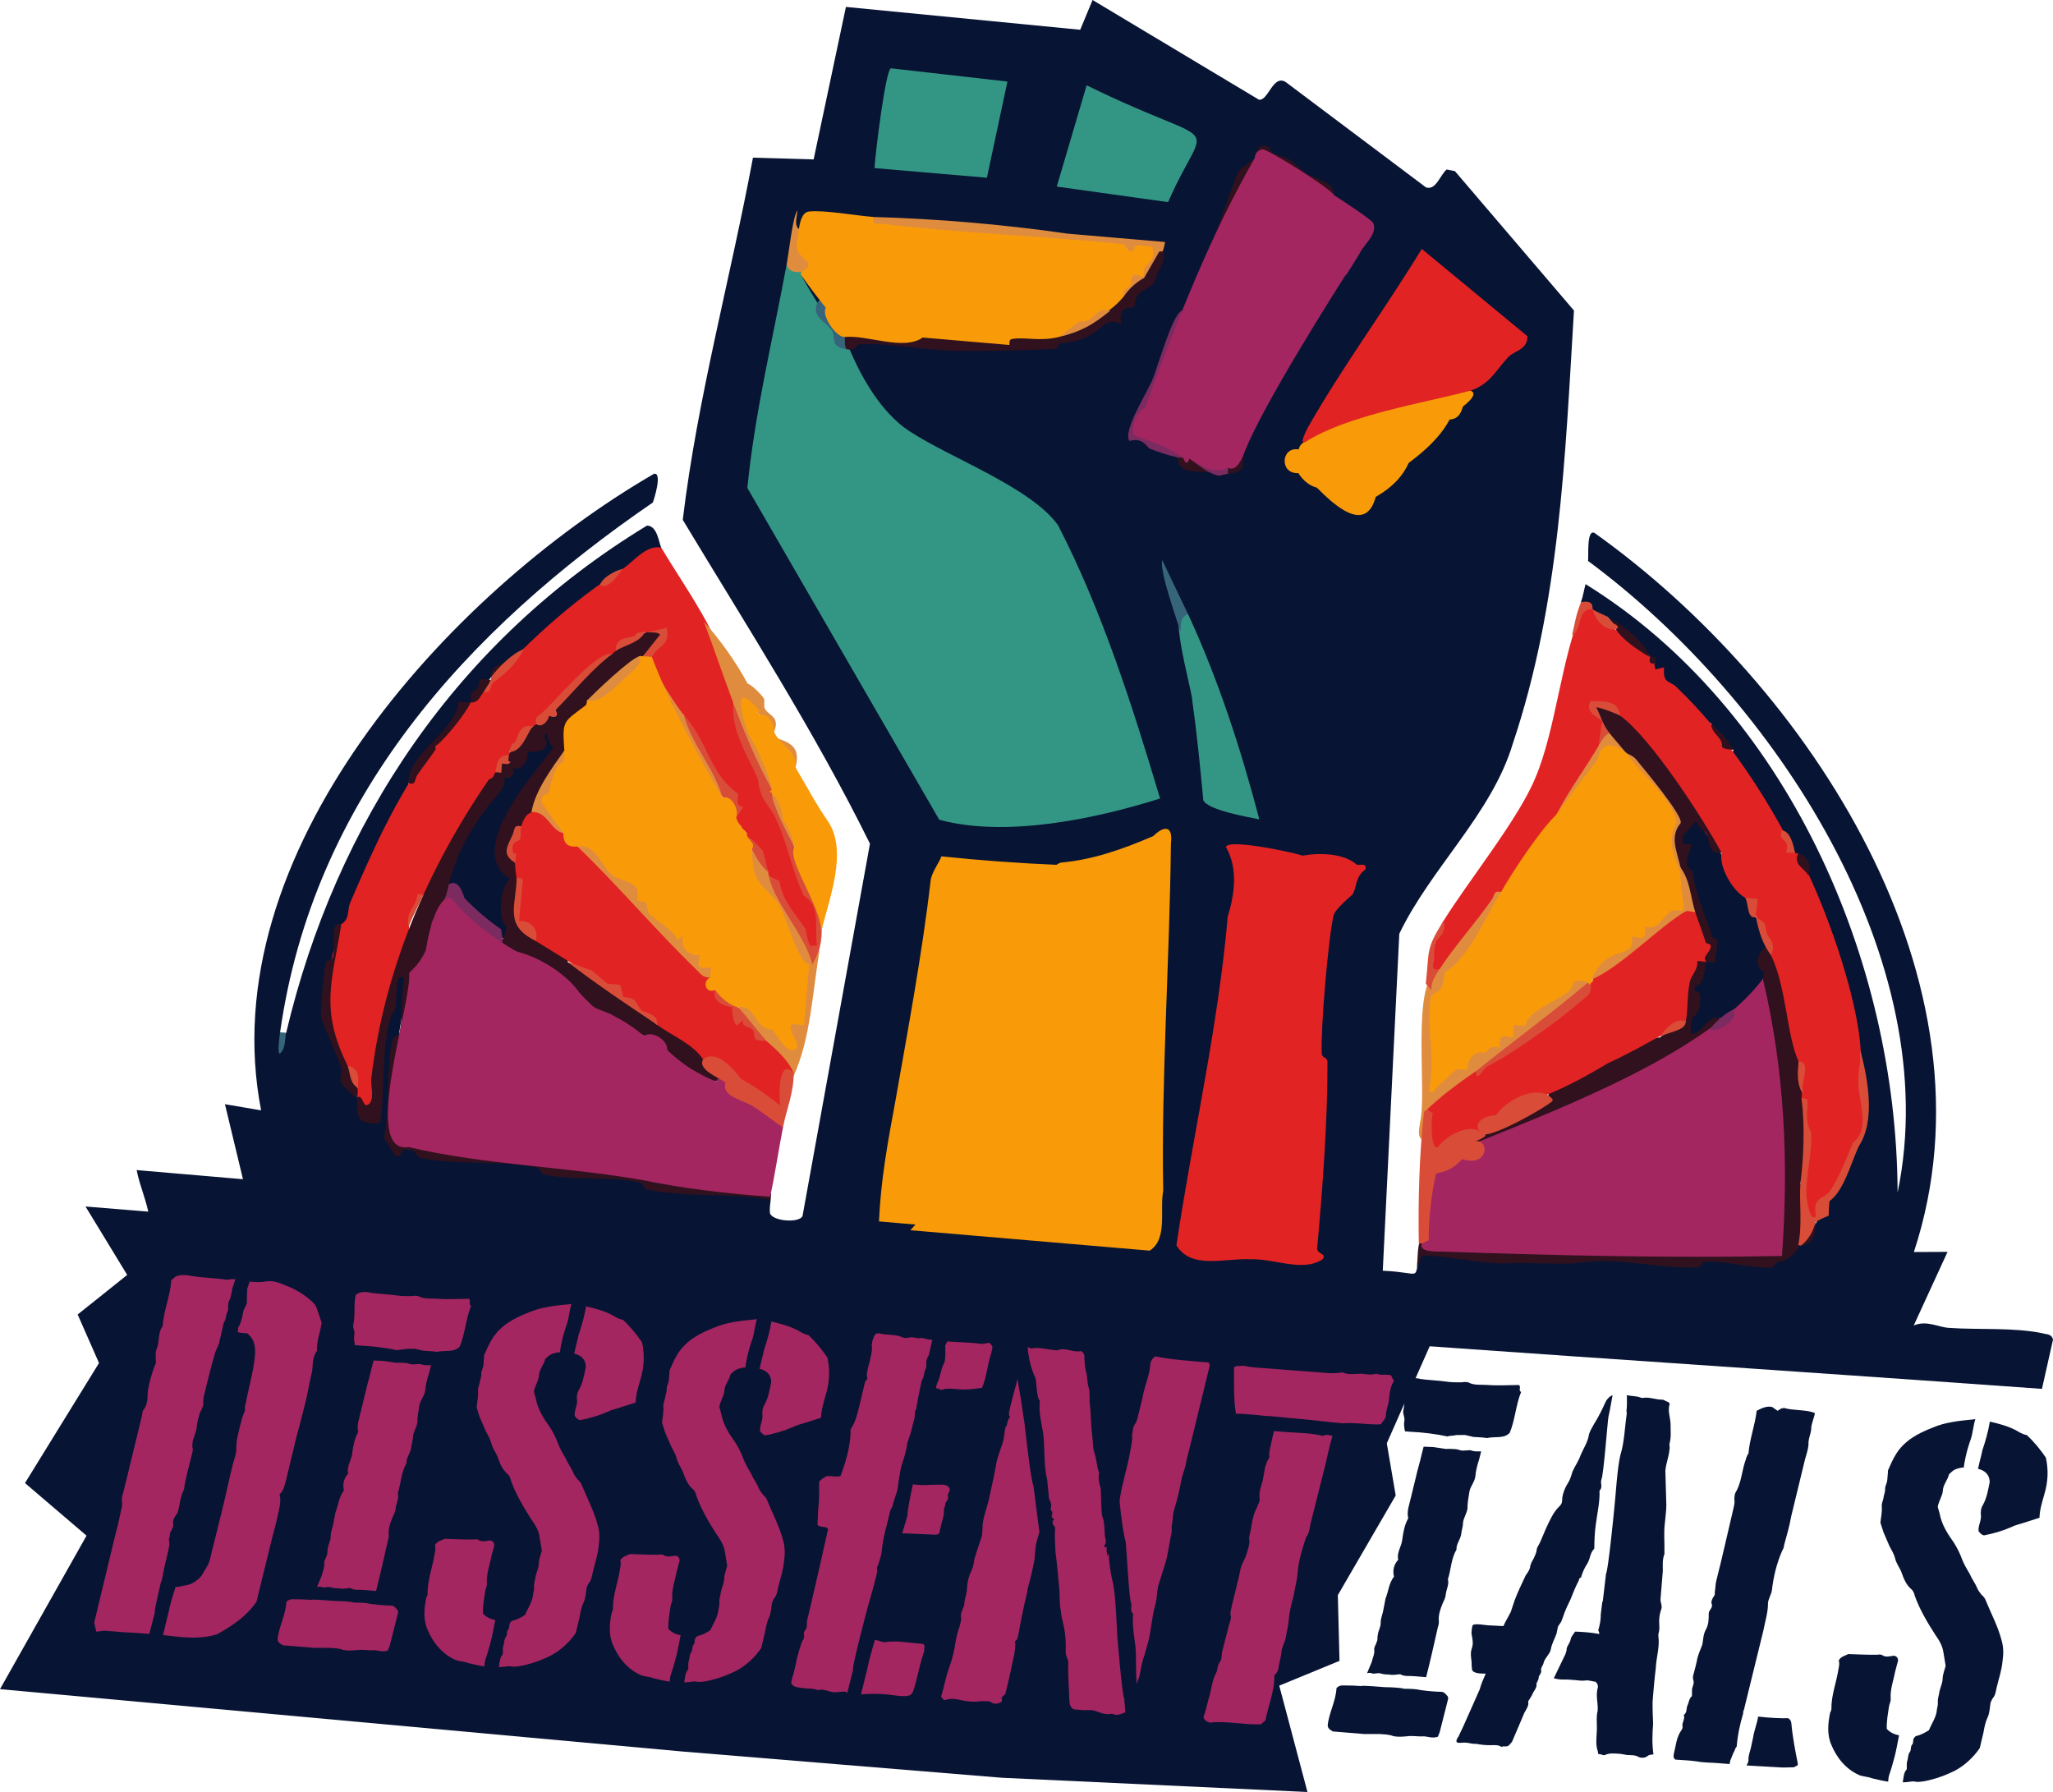 <svg viewBox="0 0 673.25 587.61" xmlns="http://www.w3.org/2000/svg" data-sanitized-data-name="Layer 1" data-name="Layer 1" id="Layer_1">
  <defs>
    <style>
      .cls-1 {
        fill: #339685;
      }

      .cls-2 {
        fill: #a32661;
      }

      .cls-3 {
        fill: #36647a;
      }

      .cls-4 {
        fill: #7c2b61;
      }

      .cls-5 {
        fill: #30111d;
      }

      .cls-6 {
        fill: #d94d38;
      }

      .cls-7 {
        fill: #e22324;
      }

      .cls-8 {
        fill: #e08c3e;
      }

      .cls-9 {
        fill: #f99b09;
      }

      .cls-10 {
        fill: #081433;
      }
    </style>
  </defs>
  <polygon points="419.51 552.74 428.76 587.61 328.52 582.94 276.23 578.65 223.94 574.35 171.74 569.59 0 553.89 28.38 503.56 8.19 486.31 32.47 446.95 25.47 431.04 33.59 424.55 41.71 418.05 38.29 412.44 34.88 406.84 31.46 401.23 28.04 395.62 80.33 399.91 132.62 404.2 184.91 408.5 237.2 412.79 289.49 417.08 341.78 421.37 407.37 426.75 472.96 432.14 463.87 452.7 454.78 473.27 456.24 481.83 457.7 490.39 448.21 506.72 438.72 523.06 439.27 544.61 419.51 552.74" class="cls-10"></polygon>
  <g>
    <path d="M528.9,204.36c-.22-.41-.59-.75-.91-1.08l.91,1.08Z" class="cls-10"></path>
    <path d="M572.36,294.41c-3.89-10.09-10.42-17.2-16.01-26.51-2.6-.61-4.96,4.48-5.89,6.58,2.52,11.02,5.85,22.2,9.98,33.53,2.99,1.58,1.18,4.37-.92,7.37-4.2,1.31-4.4,10.64-3.96,13.84-4.14,9.08-4.21,15.98,8.4,4.6,1.68,1.39,4.46-.64,4.24-2.65,4.01.7,9.46-6.44,9.91-10.19.64-.4,2.32,1.57,2.27-2.37-.02-1.87-1.71-1.42-1.85-2.31-.27-1.69.65-3.79.43-5.28,2.91-4.38-5.31-10.02-4.41-15.79l-2.2-.84Z" class="cls-10"></path>
    <path d="M670.06,437.23c-9.91-2.04-21.05-1.11-31.01-1.81-3.54-.25-7.17-2.56-11.47-.79l11.09-24.13-11.04.05c29.2-88.71-34.34-185.7-104.74-235.8-2.65-1.31-1.88,7.7-2.12,9.18,61.58,45.55,117.29,131.29,101.52,207.09-.31-76.59-36.53-158.77-102.33-199.48-.51,1.82-.86,4.2-1.52,5.89,1.1,1.59,2.24,1.91,3.81,2.33,1.83,2.93,3.44,3.73,4.81,2.42,1.48,1.22,14.99,14.39,15.74,15.4-4.54.38,2.83,7.32,5.4,8.97l9.7,10.18,3.29.49c1.96,3.57,4.39,6.45,7.29,8.65l-.89,2.34c5.29,7.58,10.07,15.46,14.33,23.63l2.36.49c1.74,2.18,2.69,4.46,2.85,6.85l1.54.55c.35.87.68.92,1,.09,1.33,2.27,2.45,4.71,3.39,7.32l-1.09,2.28c7.65,17.07,14.05,35.3,16.17,53.96l2.05,1.43c.3,9.84,2.82,19.8-.66,31.06l-1.4.6c-2.11,7.07-5.51,12.99-10.2,17.74-1.25,4.83-3.58,10.66-7.24,14.17-.31-.89-.64-.93-1-.09-2.94,2.27-6.02,4.09-9.24,5.46-17.68-.13-35.43-.48-53.24-1.06-20.48.3-40.94.52-61.33-2.38-2.78,10.26,1.42,6.98-12.42,6.37l5.42-110.49c10.33-21.54,30.31-39.32,37.21-62.3,15.47-46.13,17.15-94.04,20.07-142.06l-39.05-45.72-2.7-.53c-2.12,1.78-3.55,6.99-6.79,5.86l-45.93-34.49c-4.24-2.76-5.79,6.28-8.86,5.73L358.29,0l-4.05,9.76-76.83-7.49-10.59,50-19.9-.57c-7.38,39.61-18.21,78.75-23.02,118.76,21.07,34.96,43.39,69.68,61.39,106.2l-22.11,122.07c-1.02,2.43-9.99,1.73-10.68-.95-.16-1.45.05-2.89.23-4.32l-1.16-1.19c-12.97-1.33-25.91-2.67-38.84-4.03-23.42-5.72-50.32-6.69-74.67-10.94-5.58-.22-9.1-1.7-10.56-4.44.84-17.69,3.08-35.18,6.73-52.47-7.31-10.95-10.57,35.84-10.52,39.48.59,6.55-4.07,10.03-4.63,2.58-2.93-3.78-6.18-8.02-6.12-12.7-5.59-11.66-9.11-24.4-3.24-36.34.27-5.13,1.01-8.56,2.22-10.3l2.62.3c4.53-14.45,11.99-28.58,19.39-42.19l.02-4.39c6.25-12.48,20.07-24.71,27.08-34.81,1.28-1.71,2.75-3.26,4.41-4.64,2.03-.24,4.17-1.73,6.41-4.47l2.38.12c7.23-7.22,14.85-13.8,22.86-19.76l-.35-1.31c2.62-1.53,5.11-3.32,7.49-5.38l2.71.27c3.48-2.49,6.79-4.9,9.93-7.22-.78-1.23-1.21-7.29-4.72-7.28-62.25,37.8-101.98,97.14-118.33,166.35-.73.67-1.39.62-1.99-.17,10.89-76.9,61.19-131.87,122.23-173.75.48-1.2,3.19-9.99.39-9.42-67.96,39.4-145.17,124.76-128.84,208.73l-11.86-2.01,5.91,24.59-34.87-2.99c1.05,5.42,3.55,10.66,4.26,16.12,205.59,29.88,413.49,40.69,620.56,55.62l3.63-16.16c-.42-1.76-1.82-1.69-3.2-1.98Z" class="cls-10"></path>
    <path d="M182.2,232.83c-.66.67-1.52,1.16-2.16,1.82,1.77,4.3-5.86,5.35-4.57,7.57.22.39,2.92-.43,1.72,2.21h-5.08c-2.59,1.52,1.11,7.26-5.39,5.13-.17,1.32-.18,2.67-.34,3.99-.66-.02-1.33-.11-1.99-.17-1.15,5.53-6.05,9.32-8.84,13.65-3.75,3.69-9.61,22.71-12.15,20.7l.33,2.04c4.46-1.71,5.66,3.82,7.31,6.29,3.83,4.44,9.21,7.87,13.72,11.55l2.99.25c1.65-4.55-1.68-3.88-1.65-4.15,0,0,1.32-15.44,1.33-15.44-1.66-6.47-4.88-6.8-2.77-14.09,4.69-7.6,10.42-17.21,15.97-26.19.84-1.45,3.42-.69,2.67-4.37-.14-.69-3.24-.92-1.44-6.12.1-.3,5.84-3.77.37-4.67Z" class="cls-10"></path>
    <path d="M142.97,245.52l.09-1c-.17.13-.79-.09-1.02.41l.93.59Z" class="cls-10"></path>
  </g>
  <path d="M71.96,347.83s0-.5.09-1l-.09,1Z" class="cls-8"></path>
  <path d="M216.87,179.6c9.34,15.7,22.62,32.72,23.71,51.21,0,0,2.65,10.33,2.65,10.33,8.33,19.02,16.58,38.11,24.75,57.27,3.13,32.4-9.7-4.2-16.16-11.44-.88-.3-.83-.64.09-1-1.83-4.22-4.17-8.1-7.03-11.64-.83-.41-.81-.74.09-1l-.91-1.08c-1.48,1.28-2.04.6-.91-1.08l-.91-1.08c-2.67.56-2.82-.3-.83-2.08-.8-5.28-3.16-10.13-7.07-14.54l-10.12-19.05c-2.4,2.22-6.15-8.75-7.12-10.65-2.92,1.47-5.73-6.52-3.3-8.31l-.66-1.28c5.62-5.36,5.41-7.65-.65-6.86-.18.89-.52.8-1-.09-3.67,1.58-6.86,3.65-9.57,6.21.2.96-.16,1.27-1.08.91-9.13,6.6-17.48,14.24-25.05,22.94,1.26,1.53.56,2.08-1.08.91-2.76,2.48-5.34,5.27-7.74,8.37.84.32.79.65-.09,1-1.75,1.86-3.23,3.73-4.5,5.64l.7,1.06c-7.77,11.28-16.07,23.32-20.67,36.21-5.26,3.29-9.82,10.49-7.81,17.51-6.7,17.24-10.82,35.57-11.22,54.03-3.43,4.52-4.8,1.47-6.27-2.28-1.43-1.23-1.82-2.33.26-2.99-12.47-23.82-13.58-26.89-5.43-53.66,2.87-1.99,1.86-4.35,2.87-7.02,7.95-18.48,14.98-34.07,26.69-50.56l1.47.02c-.54-.35-.49-.68.09-1,2.26-3.52,4.94-7.18,8.03-10.99.5-2.08.77-3,3.22-3.1.66-1.71,2.37-3.93,4.33-3.64,11.85-14.29,29.63-30.31,45.61-40.25,3.61-2.53,7.83-8.08,12.64-6.95Z" class="cls-7"></path>
  <path d="M522.27,199.78l7.46,6.66c4.02,1.75,12.9,7.63,13.07,13.07l2.92-.66c-.53,5.43,1.97,4.39,3.95,6.35,16.24,15.53,29.02,34.99,39.01,54.55.33.06.7,0,1,.09,8.47,15.67,19.72,47.13,20.52,64.99-.52,6.62,5.01,26.09-1.98,30.04-1.74,7.29-5.32,15-10.73,20.38.29,2.72-1.94,6.31-4.5,5-1.58-.81-1.63-8.52-1.63-10.58,1.91-10.64,1.72-20.46-.56-29.45-2-.4-1.82-1.39.17-1.99.04-4.61-.34-7.99-1.14-10.13l-2.48-.75c-2.86-9.48-4.47-19.47-5.87-29.22-1.59-1.99-1.82-3.63-.7-4.92-1.61-6.83-4.64-12.83-8.42-18.79-4.08-2.19-8.76-10.13-7.77-14.72-11.44-12.93-19.82-30.42-33.47-42.63l.19-2.38c-3.4-4.83-12.35-5.16-6.15,1.48,1.23,2.57,1,5.23-.68,7.97l.33,2.07c-4.21,7.29-8.99,14.23-14.34,20.82l.57,2.26c-6.35,7.04-11.58,15.12-16.47,23.21l-2.34.06c-5.69,8.32-11.79,16.55-18.31,24.68,0,0-1.93.69-1.93.69l-1.6,1.85c-4.2,1.67,1.62-15.86,2.97-17.79,8.33-13.38,24.74-33.63,30.18-47.05,6.76-15.94,8.44-39.47,15.54-55.77,1.24-.93,2.59-.86,3.2.63Z" class="cls-7"></path>
  <path d="M492.23,292.55l.69,2.83c-3.34,7.79-10.59,19.62-17.28,24.39-.21,3.3-1.19,7.01-4.81,7.7.26,8.73.39,17.46.41,26.19,2.37-2.71,5.15-4.55,8.33-5.53.91-3.32,3.34-5.15,6.79-5.03,3.84-2.95,7.49-5.96,10.95-9.05,1.05.5,2.2-.4,3.46-2.71l12.38-7.81c1.57-3.94,5.93-6.09,7.66-1.44-9.07,12.47-24,20.3-36.61,28.98-.49.74-.33,1.53.23,2.36-5,3.27-9.71,6.86-14.15,10.79l-2.21-.48c-.71,3.25-1.33,6.54-1.85,9.88-1.56-1.18-.67-3.87-.54-5.55,2.45-10.18-3.26-47,6.33-50.16,5.11-7.87,11.84-15.17,17.22-22.97.88-1.28.59-3.15,3.02-2.39Z" class="cls-8"></path>
  <path d="M253.22,259c-.03.33-.06.66-.09,1l2.42,2.17c2.51,18.59,21.59,36.94,10.47,55.24-4.45-9.83-9.87-20.13-15.27-29.28l1.07-1.13,3.8,1.93c.84,6.22,5.16,10.72,8.43,15.5.42.78.55,4.26,1.85,5.84l2.03-.32c-.99-5.51,1.52-12.66-4.32-16.23-3.57-7.34-5.21-16.4-8.64-24.16-3.18-7.21-5.21-5.51-6.47-14.26-2.69-6.33-9.14-16.31-7.92-24.47l1.86,1.07c3.78,8.94,7.37,17.98,10.77,27.12Z" class="cls-6"></path>
  <path d="M251.91,285.98c1.03,9.26,12.31,20.53,14.47,30.34l2.41-4.8c-2.37,13.76-2.87,28.85-8.57,41.42-.84-.41-.81-.74.09-1-3.7-.82-9.63-7.76-9.11-10.82-2.87-2.45-5.79-4.92-8.76-7.41-1.57-9.62,5.85-4.31,8.54,1.22,3.28.94,6,3.28,8.14,7.01-4.3-5.43.9-11.71,4.56-5.76l-1.89-1.31,1.49-17.36,2.12-1.26c-.9,2.3-1.94,2.07-3.53.3l-8.79-19.97c-5.22-4.47-11.16-11.91-6.53-18.07,2.25.9,4.04,3.4,5.38,7.49Z" class="cls-8"></path>
  <path d="M230.85,203.88c5.34,5.93,10.55,13.25,14.32,20.3,3.52,3.11,4.62,5.88,3.3,8.31l-3.81-2.33c-1.72,3.18,1.51,4.31,1.57,4.83.19,1.5-.57,3.12-.36,4.61,3.17,6.94,8.66,11.49,7.35,19.39-9.58-17-15.56-36.97-22.37-55.11Z" class="cls-8"></path>
  <path d="M245.17,224.18c1.47.41,4.59,3.69,5.29,4.78.51.8-.15,2.49.36,3.41,1.3,2.39,5.06,2.51,3.04,7.61-1.17-1.8-4.03-4.81-5.47-6.49.19-2.43-2.4-7.23-3.22-9.31Z" class="cls-8"></path>
  <path d="M254.67,242.06c5.35,1.62,7.77,3.57,6.21,9.57-1.41-2.39-4.22-6.32-6.21-9.57Z" class="cls-8"></path>
  <path d="M93.83,338.66c-.52,2.11-.03,5.16-2.09,6.86-.84-.09-.08-5.85.1-7.03l1.99.17Z" class="cls-3"></path>
  <path d="M482.25,128.1c1.83.72,1,2.46-2.51,5.22-.63,2.29-1.73,4.15-4.33,4.23-3.14,5.82-8.16,10.31-13.46,14.26-1.98,4.46-5.58,8.17-10.8,11.12-3.33,12.43-13.91,2.39-19.29-3.01-2.41-.63-4.44-2.22-6.1-4.79-6.19.36-5.81-8.7.13-7.77.3-1.39,1.22-2.32,2.75-2.78,2.06-8.52,41.18-15.7,50.68-17.66l2.92,1.18Z" class="cls-9"></path>
  <path d="M257.96,86.77c2.03-.11,4.24.19,4.81,2.42.83.31.78.64-.09,1,4.74,8.38,9.85,16.37,14.97,24.37.32-.83.65-.78,1,.09,4.1,9.67,10.56,20.77,19.42,26.63,13.39,8.87,39.98,18.46,48.89,30.94,14.39,27.83,24.51,59.58,33.47,89.62-21.47,6.78-50.77,12.86-72.42,6.95,0,0-62.92-108.79-62.92-108.79,2.4-24.56,8.37-48.89,12.86-73.22ZM323.64,58.28l6.73-31.54-38.2-4.34c-1.78.38-5.2,28.62-5.39,32.72l36.86,3.16ZM356.35,27.97l-9.8,33.21,36.5,5.1c13.01-29.68,18.98-15.9-26.71-38.31ZM390.96,229.46c1.53,10.95,2.62,21.96,3.65,32.97,1.54,3.21,14.51,5.47,18.36,6.25-6-22.95-13.41-45.74-23.33-67.24-7.68-5.62,1.18,24.45,1.32,28.01Z" class="cls-1"></path>
  <path d="M350.17,76.62c10.61.95,21.27,1.8,31.89,2.73-.91,6.63-7.3,15.45-13.59,17.91-4.1-.49,1.02-6.99,2.65-8.89,2.25.35,7.83-7.04,2.71-5.86-2.06,2.78-5.49,2.22-6.04-.67.29-1.7-97.3-3.51-81.39-10.69,21.33.61,42.59,2.43,63.77,5.47Z" class="cls-8"></path>
  <path d="M388.14,101.96c-2.02,11.65-9.97,20.83-10.9,32.54-.25,1.12-4.47,1.5-4.44,4.76.21,6.08,9.27,1.81,9.95,6.05,7.92,1.69,5.05,8.82,3.29,4.64-2.61-.54-6.61-1.85-9.03-2.86-.83-.34-2.21-3.84-6.57-2.49-2.62-2.99,6.46-17.03,7.5-20.2,1.4-2.82,7.26-24.23,10.22-22.45Z" class="cls-4"></path>
  <path d="M389.64,201.45c-2.67.62-2.38,3.64-2.51,5.81-1-3.61-7-20.02-5.99-23.59l8.5,17.79Z" class="cls-3"></path>
  <path d="M261.97,75.07c1.82.91,2.24,3.12,1.26,6.64,4.9,2.24,5.26,10.12-.46,7.48-2.37.08-3.98,0-4.81-2.42.74-4.01,2-15.75,3.53-17.76-.02,1.89-1.18,4.79.48,6.06Z" class="cls-8"></path>
  <path d="M390.01,150.29c8.45,1.46,4.02,3.44,12.78,3.1,2.37.45,2.05,1.26-.17,1.99-3.08.41-2.14,1.31-5.98-.51-4.82-.62-7.03-2.15-6.63-4.58Z" class="cls-4"></path>
  <path d="M445.99,82.83c-1.6,2.9-3.7,6.01-4.67,7.63-.15-3.97.37-6.89,4.67-7.63Z" class="cls-4"></path>
  <path d="M147.18,290.05c2.11-1.38,3.82.09,5.12,4.39,3.63,3.84,7.65,7.28,12.05,10.3l.39,2.87c1.32,1.08,2.98,3.15,4.64,4.41-6.41,1.13-5.5-2.4-7.98-4.37-1.13-.9-8.07-4.63-8.93-5.43-5.46-7.62-4.82-8.18-10.33.14-1.63,4.79,1.85,12.82-5.24,13.9,2.6-7.78,4.39-20.67,10.28-26.22Z" class="cls-4"></path>
  <path d="M211.17,339.7c-1.88-1.03-11.43-6.81-12.14-7.04-1.56-.51-3.25.05-5.02-.75-.32-.15-3.94-4.99-3.74-6.05,6.95,4.38,15,7.83,20.89,13.84Z" class="cls-4"></path>
  <path d="M234.97,354.79c-.38.05-1.16,1.22-2.45.88-.72-.19-.33-1.94-1.12-2.18-1.39-.44-3.13.01-4.59-.43-.79-.24-1.91-3.24-2.72-3.89-1.1-.88-5.76-1.07-5.29-4.8,5.57,3.21,11.2,6.32,16.17,10.42Z" class="cls-4"></path>
  <path d="M224.21,234.43c8.09,8.89,8.21,18.85,17.7,25.78.71,1-1.36,3.67,1.8,4.5l-2.31,3.31c-3.29-5.36-20.48-28.93-17.19-33.59Z" class="cls-6"></path>
  <path d="M224.21,234.43c2.51,9.56,10.23,17.82,12.72,27.19-5.26.5-5.17-7-6.47-10.27-3.95-7.94-8.68-10.59-9.99-20.52-.18-1.35-5.61-3.48-3.37-7.04,1.92,3.21,4.82,7.77,7.12,10.65Z" class="cls-8"></path>
  <path d="M244.88,274.34c1.2-.04,5.01,4.24,5.29,4.78.52,1.02,1.35,5.7,1.74,6.86-3.14-2.57-5.92-8.2-7.03-11.64Z" class="cls-6"></path>
  <path d="M243.14,271.18l-.91-1.08c.2.37.69.68.91,1.08Z" class="cls-6"></path>
  <path d="M244.96,273.34l-.91-1.08c.17.3.65.62.91,1.08Z" class="cls-6"></path>
  <path d="M166.62,250.56c4.36,1.91-.39,7.26-2.25,2.82,1.94,1.87,1.41,4.42-1.59,7.68-7.05,8.21-13.2,18.49-15.6,28.99-.74,4.05-2.6,8.13-5.6,12.27-.32,5.63-1.88,10.28-4.68,13.95-2.94,12.12-5.86,27.61-7.48,39.97-.49,3.68-2.68,17.59,1.18,18.67l122.3,16.56c-.1.65-.09,1.33-.17,1.99-12.51-2.31-28.33-.79-40.43-3.39-1.89-.4-.79-1.99-2.67-2.39-9.27-1.99-21.77-.52-31.03-2.5-1.89-.4-.79-1.99-2.67-2.39-11.36-2.44-26.64-.67-38.01-3.1-1.73-.37-1.09-3.44-5.59-2.58-.98.19-.4,2.97-2.79,1.76l-3.6-5.77c1.96-9.92.67-22.39,2.73-31.99.4-1.89,1.99-.79,2.39-2.67,1.12-5.23.39-12.07,1.42-17.5-3.25-3.31-2.13,8.58-2.93,10.23-5.07,5.55-3.04,33.66-5.15,37.25-8.08.06-7.33-2.38-7.29-8.66-.83.27-5.23-4.36-5.32-4.71-.49-1.87.35-3.44.12-5.07-.93-2.44-5.45-13.4-6.6-16.02-.33-2.1.87-15.29,1.42-17.81.4-1.82,1.97-1.15,2.23-1.94,1.53-2.18-1.34-12.76,2.98-11.1-3.07,18.68-7.09,27.91,2.05,46.34,2.25,2.55,3.9,6.59,3.13,10.31,2.15-.93,1.77,3.92,3.8,2.33s.54-6.48.83-8.35c4.1-35.51,18.48-68.88,38.45-97.95.52-.85,1.18.24,2.2-2.55.73-1.86,1.59-1.78,1.99.17-2.26-2.28,1.13-6.49,2.25-2.82ZM380.13,82.53l-4.95,8.62c-2.55,1.34-4.78,3.37-6.7,6.11-2.66-1.45-6.17,2.09-4.41,4.64-5.52,2.86-11.12,5.72-16.8,8.6-.57-1.89-14.66-1.81-15.32-1.37-2.83.91-4.25,3.55-.96,3.98.07-4.73-23.14-3.51-27.33-4.35-.55,0-.9,1.15-1.06,1.92-2.15-.64-4.65-.75-7.51-.32l-16.21-1.85-1.86,1.98c-3.44.81-.87,4.23,1.65,4.16,2.82-.23,1.68-1.7,3.6-1.78,9.38-.39,21.52,2.05,31.83,2.18,9.16.11,20.92-.17,31.4-.61,1.87-.08,1.45-1.77,2.28-1.88,14.42-1.02,12.6-9.43,19.93-6.33-1.23-6.66,3.37-4.57,4.36-5.84.18-5.05,3.32-4.65,6.5-7.6.77-4.65,2.99-4.18,3.22-10.45l-1.67.18ZM156.98,222.65c1.02,3.4-2.13,3.91-2.38,4.54-.43,1.07-.02,2.64-.31,3.25-1,.03-3.74-.57-3.97-.33-.33,9.4-16.88,16.99-16.35,26.69,2.51.82,1.99-1.29,2.85-2.6,2.04-3.1,4.51-6,6.15-8.68-.43-.5-.42-.62.09-1,3.24-2.57,9.53-10.4,11.25-14.09,2.4-.07,2.76-1.35,4.33-3.64,1.62-.38,2.42-2.37,2.33-3.81l-3.98-.33ZM406.15,56.02c-2.95,7.35-5.16,14.26-7.9,21.72,5.89-6.84,9.56-17.48,13.27-25.96l-5.37,4.24ZM437.56,64.04c.24-4.42-6.3-5.37-9.11-7.13-5.49-3.91-2.69-4.07-11.11-6.66-.99-2.49-4.06-4.41-5.74.52,4.03-2.95,20.98,10.92,25.96,13.27ZM528.9,204.36c1.54,4.51,8.21,8.86,12.1,11.07.3.82-.94,2.33,1.82,2.16-.12-.48.32-1.32.13-1.96-.59-.3-1.52,0-1.95-.2-2.07-5.7-9.15-10.6-13.92-13.24.5.65,1.3,1.52,1.82,2.16ZM386.03,149.95c.57,5.52,6.06,4.46,10.62,4.93-1.56-.74-5.09-3.33-6.63-4.58-.66-.09-1.35-.05-1.99-.17s-1.35-.04-1.99-.17ZM402.79,153.4l-.17,1.99c6.9-.93,4.13-2.54,5.67-7.54-2.7-1-2.16,5.11-5.49,5.55ZM564.19,242.64c1.44,2.31-1.28,2.71,4.3,3.26-2.83-4.54-3.71-5.09-7.29-8.65-.11,2.4,1.84,3.56,2.99,5.39ZM593.06,287.15c.92-3.36.17-6.25-3.39-7.32-1.7,3.81,2.06,4.77,3.39,7.32ZM590.68,408.39c4.02-.3,4.9-3.85,4.67-7.63-2.19,1.92-3.77,4.88-4.67,7.63ZM161.05,221.98c2.01-.92,4.07-2.28,4.41-4.64-2.22.6-4.66,1.51-4.41,4.64ZM200.84,214.36c-4.42,2.9-21.21,14.46-18.33,20.36-2.83,3.47-4.62,6.61-1.08,10.35-6.78,9.47-29.23,33.83-14.03,43.21-3.27,1.48-4.45,13.7-1.32,15.44-.14,4.56-4.64,6.45,3.3,8.31,6.58,5,13.9,9.43,20.89,13.84,2.47,3.84,5.87,5.29,10.01,6.64,4.74,3.19,13.79,9.07,18.51,11.86,5.46,4.77,11.97,10.22,19.16,10.68-1.32-2.98-5.65-4.51-7.37-7.66l.85-2.38c-.9-2.26-12.91-10.64-15.94-8.95-9-7.97-18.59-14.82-29.35-20.58,1.23-3.43-7.87-9.63-10.45-6.92-1-2.72-2.96-4.8-5.88-6.24-.28-4.57-.08-9.14.59-13.7l-.97-.67c2.29-1.28,1.96-4.35-.57-5.07-2.28-3.96-1.61-7.91,2.02-11.87,2.23-.2,4.61-2.57,3.42-4.73,2.17-.06,2.89-1.37,2.14-3.93,2.7-7.18,12.13-17.26,10.49-24.17.97-1.35,11.57-7.62,5.56-8.48,6.44-3,12.7-9.2,17.31-14.57.38.88.71.94,1,.09,4.62-1.95,11.03-9.95,1.68-7.89-4.82.54-8.4,4.42-11.64,7.03ZM166.88,247.58c-1.82.76-2.1,1.67-.17,1.99,1.68,5.07,6.68,1.65,6.32-3,3.94.07,7.95-.5,5.46-5.31,1.8-1.39,4.92-6.6,1.55-6.61-5.05,3.16-10.69,7.27-13.15,12.92ZM578.53,318.73c-.42,1.47-.87,7.08-1.03,8.67,5.13,27.48,7.06,55.22,5.79,83.21-39.43-.18-78.44-1.13-117.01-2.85-1.52-2.63-1.35,6.76-1.68,7.89.51-1.02,1.56-3.88,1.91-3.92,8.68-.05,19.49,2.96,27.87,2.51,6.66-.36,18.29.55,22.85-.12,14.35-2.09,25.49,2.02,39.27,1.46,1.93-.08,1.11-1.83,3.04-1.9,6.42-.26,14.67,2.26,21.04,1.96,1.71-.08,1.29-1.41,2.42-1.79,10.7-1.59,10-18.18,7.42-26.05,1.84-3.04,3.29-12.31,1.28-14.95,2.78.04-.53-11.07-.92-12.63.44-4.14-.1-8.86-.97-12.13-3.95-8.67-3.91-24.28-9.05-34.9.45-6.97-8.35,2.09-2.25,5.54ZM531.32,234.68c10.11,7.34,27.1,33.61,33.27,45.01-4.75.5-3.99-4.67-4.82-6.12-.73-1.26-3.6-2.34-3.31-4.6l-4.49,5.05c-.45,3.01-.1,2.73,2.83,2.83-.72,3.26-3.46,6.71.24,8.73,1.02,8.11,3.97,13.57,6.53,21.63.12.36,1.43.49,1.54,1.16.33,2.15-.67,4.99-.59,7.28-.99-.02-2-.26-2.99-.26-.69,3-.47,7.41-3.73,8.22-.67,2.35,1.72.69,1.84,3.08-.14,9.41-3.55,3.29-3.14,12.35,3.72.14,5.37-6.43,9.47-5.2,1.17,2.06-1.27,3.4-3.33,3.73l.19,2.41c-23.3,14.18-47.81,26.06-73.52,35.63l-2.08-1.35c-.67.25-4.33,3.02-4.12,1.14.12-3.56,5.21-.4,4.38-4.13,4.71-1.14,12.07-5.52,16.87-7.96,4.71-1.85,4.74-2.34,6.37-6.81,8.8-5.22,26.81-16.19,35.64-16.31,2.5-2.28,5.33-4.04,8.48-5.29-4.7-2.03,2-29.48,6.69-19.5-3.54-.36-2.65-2.18-.85-4.51-2.11-3.36-4.92-8.25-2.76-11.86l-1.59-.89c-1.03-4.21-2.09-8.73-3.19-13.58-2.33-1.65-3.62-9.87-3.16-12.93,3.96-2.65.38-6.95-2.68-8.99.21-2.51-1.9-5.23-4.47-5.36-2.05-3.59-4.57-7.05-7.54-10.38-4.78-1.33-6.6-3.49-5.47-6.49-1.55.46-2.44-.96-2.65-4.24-6.74-6.87,2.65-6.45,6.15-1.48Z" class="cls-5"></path>
  <path d="M527.81,240.4c.23.37,4.56,5.37,5.47,6.49.15.19,2.17.77,3.35,2.23,2.55,3.15,15.07,18,14.54,20.72-3.74,4.6-1.29,8.97-.04,14.72.57.98.51,1.65-.17,1.99l-3.56-5.01c2.2-4.31-1.98-8.51-1.1-10.81.29-.77,2.88.12,2.29-3.74-.34-2.22-4.5-2.94-4.71-3.15,1.89-2.23-.33-7.18-4.54-5.39,1.15-4.74-6.7-6.39-6.05-11.56-.52-.45-5.56-.22-6.97-.59,1.27,4.73-8.24,10.6-9.03,11.99-2.86,9.14-1.91,4.04-6.8,8.72,4.07-8.06,9.46-15.02,14.01-22.89.65-3.82,1.76-5.06,3.33-3.73Z" class="cls-8"></path>
  <path d="M136.9,316.26l2.72-3.95c.17-3.49,3.43-19.02,8.3-17.89,5.61,7.07,13.73,13.16,21.46,17.59,7.5,1.76,16.63,7.48,20.89,13.84l4.68,4.68c5.87,1.91,11.27,4.97,16.22,9.16,2.69-1.91,8,1.41,7.63,4.67,4.48,4.59,10.42,7.9,16.17,10.42.22-1.52,1.22-1.44,2.99.26,1.38-.16,2.06.56,2.03,2.15,5.66,2.65,11.03,5.86,16.1,9.61l.68,2.9c-1.45,7.4-2.68,15.67-4.18,22.71-13.7-.93-28.54-2.68-41.88-5.45-25.43-4.47-51.81-4.95-76.65-10.81-15.96,2.64,1.07-47.39.13-57.12l2.71-2.78ZM413.97,48.94c-1.36.25-2.5,1.45-2.46,2.83-14.82,25.77-25.67,53.89-35.99,81.84-2.44,1.3-5.31,7.12-3.32,9.29,5.76,1.93,11,3.75,15.82,7.23.6,2,1.59,2.16,1.99.17,5.06,3.71,9.32,4.75,12.78,3.1,1.95,1.04,3.78-.81,5.49-5.55,5.87-14.77,28.11-50.28,37.7-65.01,1.6-2.89,5.75-6.2,4.38-9.66-.44-1.12-10.77-7.83-12.8-9.13-2.05-2.9-22.13-15.31-23.59-15.1ZM485.22,374.25l-.94,4.95c-6.77-3.49-7.34,1.48-10.04,2.87-10.02-1.76-5.83,19.15-7.95,25.68-1.13,3.02,4.9,2.6,7.35,2.68,36.88,1.25,73.84,2.14,110.73,1.42,2.25-30.71.86-60.94-6.25-90.86-17.97,23.78-64.35,41.67-92.89,53.25Z" class="cls-2"></path>
  <path d="M253.13,259.99l4.85,1.46c.21,2.31-.89,5.04-.55,7.24,1.55,3.14,4.32,5.15,3.21,9.01-2-3.14-7.72-14.58-7.51-17.71Z" class="cls-8"></path>
  <path d="M249.29,234.57c-.43-.21-.84-.62-.91-1.08.34.32.58.76.91,1.08Z" class="cls-8"></path>
  <path d="M555.91,299.02c1.05,3.25,2.33,6.48,3.49,10.03.13.39,1.63.51,1.64,1.03-.08,2.51-3.07,3.39-1.51,5.31-.97,0-1.95-.37-2.93-.2.35,2.59-1.96,4.69-2.39,6.51-1.04,4.34-.56,8.88-1.37,13.2-8.37,4.81-16.87,9.74-25.77,13.86-9.57,5.81-19.66,11-30.49,13.75-1.15.6-3.83,4.21-5.07,4.94-2.14,1.27-3.7-1.14-6.03,3.82-4.28,1.03-10.52,2.64-12.87,6.61-6.71,2.14-5.11-10.01-4.56-14.13,15.83-15.03,38.87-24.58,53.75-41.56,2.09-5.03,8.56-7.64,13.05-10.5,4.89-4.95,11.3-11.3,18.06-12.92.69-2.65,1.68-2.56,2.99.26Z" class="cls-7"></path>
  <path d="M521.8,322.19c-.3,1.11.13,2.21-.62,3.68-.32.63-9.52,7.99-10.86,8.99-5.98,4.46-16.48,11.87-22.67,14.85-.84.41-4.12,6.05-3.45,1.38,12.14-9.75,24.72-18.93,36.61-28.98l1,.09Z" class="cls-6"></path>
  <path d="M174.31,266.28c1.86-2.59,4.67-.85,8.44,5.22,17.99,14.11,34,33.5,50.14,48.99,1.05,5.14,3.8,6.37,7.68,9.18,4.2,8.42,16.39,13.89,19.73,22.27-2.97-.81-2.05,1.36-2.29,3.27-.35,2.82-.41,5.7-.73,8.52-5.84,1.83-6.43-3.6-7.94-4.37-5.04-2.58-8.4-2.94-11.3-9l-7.46-2.97c-3.22-5.01-10.31-7.83-15.09-11.33-12.04-10.51-26.09-19.06-39.79-27.5-1.68-2.82-3.01-4.5-5.95-6.14,1.32-10.19-.49-11.6-.88-19.54-2.21-3.77-1.53-7.72,2.02-11.87,1.49-4.67,3.05-4.22,3.42-4.73Z" class="cls-7"></path>
  <path d="M242.08,330.31c3.15,3.42,6.03,7.33,9.11,10.82-5.39.64-3.13-1.82-4.26-3.33-1.05-1.4-3.87-.88-3.22-3.32l-2.13,1.8c-1.65-1.59-1.33-5.85-1.54-6.1-.64.11-6.96-1.04-5.51-5.53,2.1-1.5,5.72,3.69,7.54,5.67Z" class="cls-6"></path>
  <path d="M270.8,100.92c1.72,1.47,3.11,6.64,3.69,7.13,1.49,1.25,1.92-1.23,2.52,2.44.21,1.26-.26,2.79.65,4.07-5.64-.76-3.48-3.85-4.82-6.12-1.52-2.57-6.71-4.55-4.95-8.77,1.09-2.6,3.32-1.06,2.9,1.25Z" class="cls-3"></path>
  <path d="M253.22,259c-1.7-6.48-4.33-12.63-7.87-18.46-2.15-5.88-5.11-17.77,3.12-8.04.85.38.82.71-.09,1l.91,1.08c2.41-1.01,4.68,2.85,4.55,5.41,1.86,4.26,7.46,6.01,7.03,11.64,4.02,6.78,6.37,11.44,10.6,17.61,6.79,9.94.26,25.9-2.17,36.31.08-8.4-11.76-24.08-8.65-27.84-.71-3.13-1.99-6.08-3.86-8.84-.57-4.05-.99-5.95-3.66-8.87-.88-.26-.81-.6.09-1ZM210.81,215.21c-.35,0-.74-.15-1-.09-4.7,5.47-10.72,11.55-17.31,14.57-.14.15.05,1.08-.48,1.63-7.37,5.56-7.67,4.81-6.95,14.79-3.1,5.69-6.07,11.44-8.91,17.25,1.97,3.29,5.5,6.92,8.59,9.82-.07,3.35,1.29,4.66,4.64,4.41,4.31,2.32,8.05,5.74,11.24,10.23,4.08,1.89,6.7,4.6,7.85,8.12,7.99,8.4,16.12,16.57,24.41,24.53-2.82,1.52-1.29,5.54,1.65,4.16,1.66,2.5,5.09,5.27,7.54,5.66,6.17-.79,4.98,7.15,11.1,7.3,1.41,1.3,5,8.7,7.79,6.36,2.11-1.76-3.1-5.76-1.31-8.13l3.99.34s1.71-19.93,1.71-19.93c-3.8-.17-7.7-17.05-10.59-20.67-6.97-7.43-7.57-6.36-8.25-17.08,1.61-2.35-1.79-2.99-1.57-5.15-1.38-1.65-2.99-3.2-3.56-5.32,1.13-2.34-1.58-7.6-4.47-6.41-8.38-14.64-17.25-30.59-23.14-46.15.07-1.93-.92-2.01-2.99-.26ZM523.99,248.99c-4.67,5.96-9.17,11.96-13.52,18.03-5.5,5.27-14.49,18.91-18.25,25.53-5.07,7.85-9.93,20.82-18.28,26.26-1.25,4.02.34,5.1-4.66,7.63-1.73,10.64,1.7,20.48-.72,31.32,2.19.92,1.79-.58,2.27-.94,1.25-.94,6.2-5.88,6.63-6.03,1.29-.45,3.41.23,3.7-.01.07-1.72.87-6.37,5.7-5.59,1.38-.56,1.61-2.84,4.98-1.49-.7-6.55,3.37-2.81,4.34-3.63.73-6.02-1.24-3.36,4.19-3.81.08-4.54,10.89-8.32,14.1-11.24,2.21-1.8-.02-4.65,6.33-2.93.31.89.64.93,1,.09.88-.4.95-.74.09-1,9.06-6.9,17.95-13.97,26.67-21.22,2.04-.33,5.8-1.84,3.54-3.29,4.45-7.03-8.06-16.29-2.35-26.95-.87-7.63-12.34-16.44-16.47-22.84-4-3.18-8.26-4.07-9.29,2.1ZM265.21,69.38c-2.31.26-2.97,3.99-3.23,5.7-.75,6.48-1.98,6.64,3.08,10.93.26,3.58-2.8,1.91-2.37,4.18,2.62,3.7,5.33,7.28,8.11,10.73-1.52,2.53,3.47,9.81,6.21,9.57,7.59-.71,19.3,4.63,25.58.19l28.4,2.44c.11,0-.27-1.76.83-1.95,4.35-.78,8.77.91,15.46-.67,7.72-4.41,15.28-6.09,21.21-13.24-.7-2.88,1.55-2.47,2.27-3.61.22-4.54,1.09-3.68,4.3-2.84-.65-5.7,4.12-3.15,2.86-9.81-9.66-1.75-3.62,1.65-7.64,1.36l-1.74-2.25c-26.19-2.75-52.7-3.55-78.84-6.68-1.91-.23-4.09.67-3.27-2.29-5.86-.43-16.03-2.34-21.19-1.77ZM288.25,400.51l11.96,1.03-1.66,1.86,78.48,6.7c5.99-3.85,3.22-13.34,4.43-19.67-.66-36.76,2.09-74.84,2.53-113.91.72-5.85-2.24-5.86-5.8-2.35-9.68,4.14-19.51,7.73-30.24,8.68-2.37.71-2.18,1.91.38,2.36l-1.04-1.59c-12.87-.53-25.72-1.47-38.55-2.81-.85,2.23-3.27,5.37-3.56,7.99-2.67,23.37-7.57,49.56-11.51,72.02-2.54,13.78-4.8,25.8-5.42,39.69Z" class="cls-9"></path>
  <path d="M364.06,101.9c-5.55,4.54-9.69,6.92-16.8,8.6l6.77-5.14c4.88.99,4.97-5.18,10.03-3.45Z" class="cls-8"></path>
  <path d="M609.53,375.88c-.51.43-1.51-1.06-.41-1.04.35,0,.66.83.41,1.04Z" class="cls-7"></path>
  <path d="M185.07,246.13c-.08,5.99-.67,2.83-2.15,5.13-1.86,2.9-2.12,5.72-3.07,8.79-.27.88-2.28-.2-2.34,2.98l7.24,10.16c-4.25-.81-5.12-7.25-10.45-6.92,1.07-6.83,6.68-14.42,10.76-20.15Z" class="cls-8"></path>
  <path d="M209.81,215.13c.34,2.39-.27,2.64-1.46,4.14-3.27,2.32-10.9,12.19-15.84,10.43,2.88-2.92,14.29-13.87,17.31-14.57Z" class="cls-8"></path>
  <path d="M189.4,277.61c6.1-1.39,8.15,7.47,11.99,9.76,2.46,1.46,6.5,1.76,7.57,4.27.74,3.62-1.55,3.44,2.7,4.15.76.64.44,2.55,1.24,3.64.45,1.18,9.86,6.72,9,9.07l2.14-1.81c-1.09,3.76,1.63,6.87,5.47,6.49-1.71,6.4,2.53,3.23,3.66,4.32.06.97-.35,2.08-.26,2.99-2.3.19-2.98-1.01-4.35-2.34-13.44-12.98-25.78-27.66-39.14-40.53Z" class="cls-8"></path>
  <path d="M552.09,296.68c1.06-4.57,4.71,1.46.83,2.08-8.31,4.63-21.37,18.4-31.03,22.43,5.15-12.21,14.49-6.05,13.24-13.91.94-.86,5.05,2.88,4.33-3.65,3.94,2.24,6.72-4.22,8.73-4.98,1.86-.7,4.27,1.31,3.9-1.97Z" class="cls-8"></path>
  <path d="M555.91,299.02c-.85.11-2.4-.47-2.99-.26l1.03-1.8c-.49-.34-1.77-.15-1.85-.28-.29-1.47-1.32-9.68-.97-12.13,3.09,4.02,3.3,9.88,4.78,14.46Z" class="cls-8"></path>
  <path d="M568.2,331.19c2.77,2.74-5.45,7.96-7.57,6.38,1.63-2.27,5.55-5.65,7.57-6.38Z" class="cls-4"></path>
  <path d="M507.59,359.11c.76.48,1.8,1.33,1.56,1.86-1.24,1.57-22.87,14.16-23.68,10.29,4.13.72-.27,2.61-2.83,3.32,5.69-2.71,6.44,8.52-3.16,5.51-2.83,3.09-4.91,3.97-8.57,4.73-1.57,7.14-2.37,14.43-2.4,21.86l-2.24,1.08-1-.09c-.24-13.73.14-28.69,1.65-42.55-.06-.83.86-1.05,1.12-1.38l1.84,1.38c-.71,1.74-.69,12.58,1.7,10.97,2.53-3.58,10.43-7.95,13.88-4.83-2.88-3.22,1.67-5.44,5.07-5.55,3.53-4.84,11.85-9.39,17.05-6.6Z" class="cls-6"></path>
  <path d="M237.95,355.04c-1.54,4.73,6.15,5.64,9.58,8.11,3.02,1.95,6.2,4.53,9.24,6.55,1.14-6,3.46-10.98,3.53-17.76-4.8-5.45-5.09,6.85-4.36,10.69-3.93-3.28-8.26-6.24-12.98-8.88-2.68-3.7-8.23-9.73-12.38-6.37-1.95,3.35,5.21,5.97,7.37,7.66Z" class="cls-6"></path>
  <path d="M467.57,322.55l1.81,2.16c-.04-2.78,1.18-4.61,2.6-6.8-3.08.29-1.77-1.68-1.69-3.61.06-1.58.04-3.68.35-5.11.26-1.2,4.12-3.15,2.71-7.23-5.91,9.49-4.56,9.6-5.78,20.58Z" class="cls-6"></path>
  <path d="M515.52,208.23c3.64-1.69,1.36-8.81,6.75-8.45,2.73,9.39,12.02,6.66,6.63,4.58-.45-.54-1.37-1.63-1.82-2.16-1.25-.69-3.85-1.66-4.81-2.42-.22-.17.87-3.18-3.81-2.33-1.84,4.74-1.83,6.25-2.93,10.79Z" class="cls-6"></path>
  <path d="M427.18,280.57c-3.02-1.04-24.35-5.64-25.16-2.84,4.02,6.93,2.86,15.58.6,22.81-3.11,36.07-11.59,72.56-16.83,107.82,4.95,8.13,16.16,4.06,24.31,4.57,7.63-.32,17,4.31,23.59.03,1.57-2.02-1.7-1.57-1.76-3.56,1.8-19.65,3.45-41.96,3.4-61.08-.08-1.93-1.83-1.11-1.9-3.04-.33-8.29,2.08-36.94,3.86-44.97.53-2.41,6.16-6.74,6.39-7.19,1.24-2.42.91-5.8,4-7.93.97-2.53-2.24-1.22-2.85-1.73-4.25-3.69-12.03-3.88-17.65-2.89Z" class="cls-7"></path>
  <path d="M610.19,344.83c.04,3.08-.81,6.27-.75,9.42-.47,5.34,4.37,16.05-1.7,20.27-1.93,4.61-4.99,12.51-7.84,16.28-1.8,2.38-5.63,1.58-4.38,7.97-2.08,2.33-3.11-6.09-3.15-7.05-.25-6.17,2.24-15.45,1.48-20.5-3.29-6.12,1.21-11.68-3.05-10.99,1.11,8.79.7,19.31-.36,27.57-.51,5.98.72,13.82-.76,20.51l1,.09c2.34-1.89,3.9-4.43,4.67-7.63,6.05-3.76,3.72.35,4.63-6.93,4.61-3.26,6.95-12.23,9.55-17.94q-.36-.34,0,0c5.54-8.21,3.05-21.86.66-31.06Z" class="cls-6"></path>
  <path d="M161.05,221.98c.01,1.63-1.67,3.46-2.42,4.81,2.81.9,1.74-2,3.33-3.19,5.07-3.79,6.73-5.45,9.91-10.73-3.45.96-8.37,5.87-10.82,9.11Z" class="cls-6"></path>
  <path d="M585.7,279.48c.97.22,2,.1,2.97.27-.45-2.49-1.66-7.47-4.38-7.4-1.41,4.01,3.13,2.31,1.41,7.14Z" class="cls-6"></path>
  <path d="M196.75,191.92c3.23,1.3,5.89-3.58,7.49-5.38-2.55.52-6.9,2.94-7.49,5.38Z" class="cls-6"></path>
  <path d="M177.57,233.92c-1.08,1.06-2.23.94-1.78,3.38,1.52,1.61,4.05-.64,4.24-2.65,2.05,1.08,3.41.17,2.16-1.82,5.96-6.03,11.9-13.4,18.65-18.47-5.75-.64-18.89,15.9-23.27,19.56Z" class="cls-6"></path>
  <path d="M216.42,208.16l-5.62,7.05c.66,0,2.85.13,2.99.26,1.96-4.19,6.01-3.32,4.84-9.62l-6.15,1.48c1.14.13,3.43-.2,3.94.83Z" class="cls-6"></path>
  <path d="M168.91,243.4c-.38.72-1.08-.65-1.94,3.18,4.35,0,5.8-6.11,7.74-8.37-4.42-.92-4.59,2.9-5.8,5.19Z" class="cls-6"></path>
  <path d="M208.03,208.61c-2.47.79-6.28.35-6.11,4.83,2.28-1.68,7.96-2.65,9.57-6.21-3.91.12-2.71,1.13-3.46,1.37Z" class="cls-6"></path>
  <path d="M117.37,356.74c.06-3.37.92-6.05-3.39-7.32.9,2.31.64,5.84,3.39,7.32Z" class="cls-6"></path>
  <path d="M162.38,253.21c.66.06,1.33.11,1.99.17.2-.95.06-2.02.26-2.99l1.99.17c.9-.48.98-.82.09-1,.09-.66.06-1.34.17-1.99-4.29.14-3.7,3.43-4.5,5.64Z" class="cls-6"></path>
  <path d="M136.89,293.19c-.25,4.26-3.91,5.33-2.95,10.77,1.01-2.65,3.49-7.44,4.93-10.62l-1.97-.15Z" class="cls-6"></path>
  <path d="M524.48,244.13c.77-1.33,1.83-3.16,3.33-3.73-2.37-3.11-2.58-5.01-4.3-8.39.58-.35,7.18,2.22,7.8,2.67-.68-5.28-5.34-4.55-9.63-4.84-2.46,3.7,3.31,5.95,3.48,6.32.46,1.01-.92,6.2-.68,7.97Z" class="cls-6"></path>
  <path d="M575.83,300.73c.98,4.87,2.21,8.9,4.95,12.47,1.84-4.2-.83-5.42-1.32-6.97-1.2-3.77.56-2.86-3.63-5.5-.12-1.86.55-4.05.52-5.98l-3.99-.34c1.12,2.3.56,7.06,3.47,6.32Z" class="cls-6"></path>
  <path d="M590.97,358.23c-.4-2.93,3.13-10.4-1.14-10.13-.34,3.25-.65,7.23,1.14,10.13Z" class="cls-6"></path>
  <path d="M482.25,128.1c6.54-2.21,8.44-6.93,12.4-11.05,1.97-2.05,6.28-2.35,6.27-6.78l-34.67-28.65c-11.88,19.52-25.51,37.91-36.9,57.76-.24.42-4.26,7.61-.71,5.2,13.9-8.56,38.06-12.38,53.6-16.48Z" class="cls-7"></path>
  <path d="M215.5,336.05c.46-3.73-4.16-3.91-5.29-4.8-2.56-3.7-1.31-3.7-5.79-4.34-1.6-4.77.62-3.8-5.11-4.33-.34-.12-4.3-3.56-5.22-4.34l-7.94-2.79c9.41,7.26,19.41,13.94,29.35,20.58Z" class="cls-6"></path>
  <path d="M175.7,308.55c1.15-3.9-1.85-6.92-5.45-6.5.18-3.49.7-7,.89-10.5.1-1.92,1.36-3.91-1.7-3.61-.32,9.65-4.13,15.51,6.26,20.61Z" class="cls-6"></path>
  <path d="M168.11,273.68c-1.49,3.51-3.94,6.32.76,9.2.94-5.31-.31-1.76-.69-3.7-.72-3.65,2.04-3.12,2.33-3.91.48-1.34.02-3.13.39-4.27-2.45-.78-2.12,1.11-2.78,2.67Z" class="cls-6"></path>
  <path d="M544.35,340.18c2.3-1.96,8.57-1.97,8.48-5.29-3.4-1.32-7.06,2.6-8.48,5.29Z" class="cls-6"></path>
  <g>
    <path d="M57.66,418.55c2.09-.79,3.77-.38,5.46-.1,3.69.58,7.73.63,11.42,1.21.95-.2,1.73-.27,2.66-.19l-1.03,3.07c-.06.68-.56,2.98-.76,3.51-1.06,1.56-.25,3-.8,4.05-.73,1.31-.35,2.31-1.05,3.35-.18.26-.39.93-.42,1.34-.46,1.75-.76,3.51-1.2,5.12l-.03.41c-.42,1.34-1.31,2.64-1.57,3.99-1.3,4.42-2.28,8.74-3.42,13.18-.24,1.08-.32,2.03-.25,3-.08.96-.79,2-1.17,2.92-.43,1.48-.88,3.09-1,4.59-.13,1.64-1.04,3.21-1.33,4.83l-.12,1.5c.25.71.19,1.53-.02,2.19-.95,4.04-2.22,8.06-2.7,12-.18.26-.35.52-.38.79-.95,2.12-.98,4.31-1.61,6.32-.18.26-.04.55-.38.79-.71,1.04-1.42,2.08-1.2,3.2.35,1.4-1.14,2.51-1.09,3.75.12.42-.24,1.08-.28,1.49.47,1.82-.29,3.54-.59,5.31-.68,2.55-1.21,5.25-1.74,7.96-.19.4-.39.93-.41,1.2-.99,4.45-2.14,9.02-1.87,9.46l-1.82,6.99c-2.78-.23-5.57-.46-8.21-.54l-6.5-.53-2.67.33-.69-2.94,6.63-27.6c.68-2.55,1.37-5.24,1.9-7.95.28-1.49.86-2.95.52-4.49-.08-.97.32-2.03.56-2.97,2.09-8.34,4.02-16.7,6.1-25.04.04-.54.09-1.09.28-1.49,1.38-1.67,1.54-3.58,1.53-5.37.05-2.47,1.78-8.37,2.71-10.21,0-1.92-.33-3.6.41-5.05.83-2.54.26-5.06,1.83-7.13.26-5.06,2.52-9.82,2.79-15.01l1.5-1.25ZM53.46,536.15l1.89-7.81c.53-2.7,1.37-5.24,2.21-7.92,1.09-.05,2.21-.37,4.59-.86,1.93-.8,3.76-2.16,4.52-3.88.9-1.44,1.96-3,2.25-4.62,1.2-5.12,2.54-10.09,3.73-15.07,1.39-5.52,2.45-10.92,3.83-16.3.43-1.47,1.03-3.07,1-4.59-.05-3.16.98-6.24,1.7-9.33.24-1.08.81-2.27,1.22-3.47-.37-1.13.35-2.3.45-3.53,1.04-5.13,2.54-10.09,2.8-15.15.06-2.6-.39-4.7-2.59-6.39-1.08-.09-2.17-.18-3.08-.39.06-.68-.04-1.38.49-2.16.74-1.45,1.04-3.21,1.33-4.83l1.13-2.38.05-2.47c-.09-.83.3-1.76.02-2.2.22-.8.6-1.6.83-2.54,1.86.15,3.56.29,5.61-.09,2.37-.35,4.62.65,6.57,1.5,3.33,1.23,6.13,3.11,8.59,5.37.57.6.99,1.18,1.25,1.89l1.63,4.8c-.41,3.12-1.75,6.17-1.53,9.21-1.93,2.59-1.07,5.41-1.91,8.08-.7,2.83-1.09,5.68-1.78,8.37-.93,3.77-1.86,7.54-2.96,11.43l-3.54,14.67c-.44,1.61-.74,3.37-2.08,4.5.58,2.38-.06,4.53-.55,6.68-.52,2.57-1.2,5.12-1.87,7.54l-5.15,21c-3.19,4.68-7.81,7.87-13.03,10.74-4.47,1.28-8.82,1.2-13.45.68-1.39-.11-2.77-.36-4.17-.48Z" class="cls-2"></path>
    <path d="M102.53,524.52c2.33.05,4.65.25,7.13.45,2.18.04,4.82.12,6.5.53,1.87.02,3.74.03,5.41.44,2.77.36,4.48.5,7.12.58.91.35,1.31,1.07,1.75,1.52.13.29.11.56.09.83-.92,3.63-1.84,7.26-2.76,10.89-.2.53-.39.93-.59,1.46-1.92.67-3.26-.13-4.82-.12-1.72.13-3.4-.28-5.29-.02-1.57.15-3.29.28-4.66-.11-1.36-.52-2.92-.51-4.46-.64l-4.83.02-10.37-.85c-.89-.49-1.63-.96-1.71-1.93.32-3.96,2.68-8.02,2.87-12.26.69-.77,1.48-.98,2.41-.9,1.71,0,4.2.07,5.75.2l.48-.1ZM123.32,521.7l-4.18-.34c-1.55-.13-2.97.17-4.31-.63-1.09.05-2.21.37-3.59.12-.93-.08-1.87-.02-2.77-.36-1.22-.37-2.21.37-3.11-.12-.45-.17-.93-.08-1.4.02l1.55-3.72c.27-1.35.99-2.53.8-4.05-.09-.83.6-1.6.83-2.54.36-.66.12-1.5.33-2.17.11-1.36,1-2.66.96-4.04-.05-1.24.52-2.57.78-3.78.27-1.35.54-2.84.81-4.19.98-2.39,1.02-4.86,2.77-7.19-.47-1.82-.15-3.86,1.39-5.52-.58-2.38,1.14-4.44,1.32-6.62.36-2.44.7-4.75,1.97-6.98-.59-2.25.37-4.5.87-6.79l1.64-6.73c.51-2.43,1.33-4.83,1.84-7.26l.69-2.69c.93.08,2.02.03,3.1.12l4.15.62c.78-.07,3.43,0,4.03.19,1.65.82,3.59-.12,4.49.37,1.22.37,2.17.18,3.09.25l-.69,2.69c-.62,1.87-1.09,3.75-1.24,5.67-.31,1.9-1.84,3.42-1.98,5.19-.3,1.76-.6,3.52-.59,5.31-.28,1.49-1.16,2.79-1.45,4.41.04,1.38-.53,2.7-.64,4.07-.29,1.62-1.66,3.16-1.49,4.82-1.81,3.15-1.77,6.44-2.83,9.79.48,1.69-.59,3.38-.73,5.16-.08.96-.62,1.87-1.01,2.8-.77,1.86-1.4,3.73-1.24,5.67.1.69-.12,1.5-.33,2.17-1.22,5.39-2.45,10.92-3.83,16.3ZM143.31,443.29c-1.38-.25-3.09-.25-4.49-.37l-2.75-.64-2.96.03c-.96.33-2.03.11-2.69.47-4.13-.89-8.14-1.35-12.18-1.55l-1.08-.09-.77-.06c-.21-1.25-.44-2.23-.18-3.45.24-1.08-.59-2.25-.35-3.32.71-2.96.08-6.72.79-9.68,1.5-1.25,3.36-1.1,5.04-.69,1.69.28,6.34.52,8.03.8,1.69.28,3.25.27,4.96.27.94-.06,1.89-.26,2.64.08,1.79.97,4.15.62,6.32.79,3.09.25,7.01.03,10.12,0,.88.62-.31,1.9.75,2.26-1.75,4.25-2.01,9.31-3.75,13.42-1.88,2.04-4.92,1.11-7.46,1.72Z" class="cls-2"></path>
    <path d="M162.41,531.22c-.51,2.43-.87,4.87-1.53,7.29-.46,1.75-1.11,4.03-1.72,5.76-.21.67-.28,1.49-.33,2.17-1.84-.29-3.68-.71-5.36-1.13-1.2-.51-2.76-.5-4.12-1.02-4.51-2.02-7.46-5.83-9.15-9.95-1.44-3.28-1.14-6.96-.37-10.6.18-.26.37-.66.4-1.07-.11-4.4,1.65-8.79,2.33-13.26.23-.94.32-2.03.07-2.74.73-1.31,1.99-1.48,3.13-2.08,3.26.13,6.36.25,9.48.23.63-.08,1.11-.18,1.7.14,1.03.77,2.46.34,3.73.17.62.05,1.06.36,1.32.93-.01.14.12.42.1.69l-.9,3.36c-.55,2.97-1.74,6.04-1.52,9.07.1.69-.28,1.49-.5,2.29-.36,2.44-.88,5.01-.78,7.62.99,1.18,2.5,1.85,4.03,2.12ZM174.73,523.45c.09-1.09.48-2.02.4-2.99-.08-.97.15-1.77.38-2.71.13-1.64,1.03-3.07,1.18-4.85-.02-1.65.73-3.24.99-4.45l-.73-4.45c-.29-2.08-1.39-3.96-2.65-5.71-2.63-4.06-5.09-8.24-6.74-12.77-.1-.69-.5-1.55-.93-2-2.04-1.68-2.79-3.94-3.55-6.06-.66-1.43-1.64-2.74-1.98-4.28-.35-1.4-1.18-2.71-1.85-4l-1.96-4.55-.99-3.1c.15-1.77.6-3.52.44-5.32-.09-.83.3-1.76.52-2.57.09-1.09.64-2.14.57-3.11-.08-.97.62-1.87.71-2.96l.23-2.86c.01-.14-.13-.29.03-.41.76-1.72,1.54-3.58,2.61-5.28,2.69-4.31,6.94-6.71,11.92-8.63,4.2-1.85,8.91-2.29,13.46-2.74.16.01.32-.11.63-.09-.61,1.74-.84,4.6-1.47,6.47-1.62,4.54-2.24,8.33-2.33,9.42-.46-.04-.94.06-1.42.16-.47.1-1.12.32-1.6.55-.65.36-1.16.87-1.84,1.5-.3,1.76-1.99,3.41-2.01,5.46-.13,1.64-1.36,3.32-1.67,5.22l.6,2.11c.64,3.62,2.57,6.66,4.67,9.58,1.1,1.74,2.04,3.6,2.8,5.72.65,1.56,1.47,3,2.43,4.59.65,1.56,1.78,3.03,2.43,4.59.25.71.82,1.44,1.38,2.17.73.61,1.29,1.34,1.53,2.18,1.69,4.12,3.85,8.14,5.04,12.63.74,2.39.7,4.73.36,7.03-.24,2.86-1.25,5.8-1.97,8.76-.26,1.22-.36,2.44-1.39,3.59-.19.4-.38.79-.56,1.19-.29,1.62-.28,3.41-1.03,5s-1.05,3.35-1.34,4.97l-1.19,4.98c-2.13,3.12-5.16,5.89-8.41,7.55-2.43,1.17-5.01,2.2-7.55,2.81-1.59.42-3.34.82-4.88.7-.46-.04-.76-.2-1.39-.11-1.11.18-2.04.24-2.98.3l.04-.55c.27-1.35.21-2.59,1.24-3.74.08-.95-.15-1.93.25-3,.22-.81.15-1.77.68-2.55.7-.9.15-1.77.83-2.54.69-.77-.02-1.65.82-2.4.01-.14.33-.25.34-.38,1.43-.29,2.89-1,4.37-1.98.79-1.99,2.19-3.94,2.53-6.11ZM188.27,443.82l.21-.67c.3-1.76.91-3.49,1.21-5.25,1.03-3.07,1.9-6.02,2.5-9.54,2.75.64,5.8,1.44,8.34,2.74,1.19.65,2.22,1.42,3.76,1.68,2.46,2.26,4.44,4.76,6.25,7.38.91,4.06.74,8.03-.53,12.18-.67,2.42-1.5,4.96-1.56,7.56l-5.12,1.64c-1.28.44-2.86.73-4.17,1.44-2.91,1.27-5.94,2.12-8.94,2.7-.76-.2-1.19-.65-1.76-1.38.03-.41-.08-.97.13-1.64.26-1.22.82-2.4.62-3.79-.08-.97.01-2.06.56-2.97,1.45-2.49,1.83-5.21,2.35-7.77-.11-2.48-1.57-3.7-3.85-4.3Z" class="cls-2"></path>
    <path d="M223.2,536.21c-.51,2.43-.87,4.87-1.53,7.29-.46,1.75-1.11,4.03-1.72,5.76-.21.67-.28,1.49-.33,2.17-1.85-.29-3.68-.71-5.36-1.13-1.2-.51-2.76-.5-4.12-1.02-4.51-2.02-7.46-5.83-9.15-9.95-1.44-3.28-1.14-6.96-.38-10.6.18-.26.37-.66.4-1.07-.11-4.4,1.66-8.79,2.33-13.26.23-.94.32-2.03.07-2.74.73-1.31,1.99-1.48,3.13-2.08,3.26.13,6.36.25,9.48.23.63-.09,1.11-.18,1.7.14,1.03.77,2.46.34,3.72.17.62.05,1.06.36,1.33.93-.01.14.12.42.1.7l-.9,3.36c-.56,2.98-1.74,6.04-1.52,9.07.1.69-.28,1.49-.5,2.29-.36,2.44-.88,5.01-.78,7.62.99,1.18,2.5,1.85,4.03,2.12ZM235.52,528.44c.09-1.09.48-2.02.4-2.99-.08-.97.15-1.77.38-2.71.13-1.64,1.03-3.07,1.18-4.85-.02-1.65.73-3.23.99-4.45l-.72-4.45c-.29-2.08-1.39-3.96-2.65-5.71-2.63-4.06-5.09-8.24-6.74-12.77-.1-.69-.5-1.55-.93-2-2.04-1.68-2.79-3.94-3.55-6.06-.66-1.43-1.64-2.74-1.98-4.28-.35-1.4-1.18-2.71-1.85-4l-1.96-4.55-.99-3.1c.15-1.77.6-3.52.44-5.32-.09-.83.3-1.76.52-2.57.09-1.09.64-2.14.57-3.11-.08-.97.62-1.87.71-2.96l.23-2.86c.01-.14-.13-.29.03-.41.76-1.72,1.54-3.58,2.61-5.28,2.69-4.31,6.94-6.71,11.92-8.63,4.2-1.85,8.91-2.29,13.46-2.74.15.01.32-.11.63-.09-.61,1.74-.85,4.6-1.47,6.47-1.62,4.54-2.24,8.33-2.33,9.42-.46-.04-.94.06-1.42.16-.47.1-1.12.32-1.6.55-.65.36-1.16.87-1.84,1.5-.3,1.76-1.99,3.41-2.01,5.46-.13,1.64-1.36,3.32-1.67,5.22l.6,2.11c.64,3.62,2.57,6.66,4.66,9.58,1.1,1.74,2.04,3.6,2.8,5.72.65,1.56,1.47,3,2.43,4.59.65,1.56,1.78,3.03,2.43,4.59.25.71.82,1.44,1.38,2.17.73.61,1.29,1.34,1.53,2.19,1.69,4.12,3.85,8.14,5.04,12.63.74,2.39.7,4.73.36,7.03-.24,2.87-1.25,5.8-1.97,8.76-.26,1.21-.36,2.44-1.39,3.59-.19.4-.38.79-.56,1.19-.29,1.62-.28,3.41-1.03,5s-1.05,3.35-1.34,4.97l-1.19,4.98c-2.13,3.12-5.16,5.89-8.41,7.55-2.43,1.17-5.01,2.2-7.55,2.81-1.59.42-3.34.82-4.88.7-.46-.04-.76-.2-1.39-.11-1.1.18-2.04.24-2.98.3l.04-.55c.27-1.35.21-2.59,1.24-3.74.08-.96-.15-1.93.25-3,.22-.81.15-1.77.68-2.55.7-.9.15-1.77.83-2.54.69-.77-.02-1.65.82-2.4.01-.14.33-.25.34-.38,1.43-.29,2.89-1,4.37-1.98.79-1.99,2.19-3.94,2.53-6.11ZM249.06,448.81l.21-.67c.3-1.76.91-3.5,1.21-5.25,1.03-3.07,1.9-6.02,2.5-9.54,2.75.64,5.8,1.44,8.34,2.74,1.19.65,2.22,1.42,3.76,1.68,2.46,2.26,4.44,4.76,6.25,7.38.91,4.06.74,8.02-.53,12.18-.67,2.42-1.5,4.96-1.56,7.56l-5.12,1.64c-1.28.44-2.86.73-4.17,1.44-2.91,1.27-5.94,2.12-8.94,2.7-.76-.2-1.19-.65-1.75-1.38.03-.41-.08-.97.13-1.64.25-1.22.82-2.4.62-3.79-.08-.97.01-2.06.56-2.98,1.45-2.49,1.83-5.21,2.35-7.77-.11-2.48-1.57-3.7-3.85-4.3Z" class="cls-2"></path>
    <path d="M305.75,439.32l-.48,2.02c-.21.67-.56,2.98-.91,3.5-1.06,1.56-.25,3-.8,4.05-.73,1.31-.35,2.31-1.05,3.35-.18.26-.39.93-.42,1.34-.7,2.83-1.07,5.4-1.6,8.11-.03.41-.21.67-.4,1.07l-.03.41-.16,1.91-.67,2.42c-.3,1.76-1.11,4.03-1.72,5.76-.12,1.5-.56,2.97-1,4.59-1.22,3.47-1.33,4.83-1.98,8.9-.04,2.33-1.3,4.42-1.83,7.13-.19.4-.54.92-.74,1.45-.99,4.45-2.44,8.86-2.8,13.23-.07.82-.31,1.9-.72,3.1-.22.81-.43,1.47-.81,2.27l.03,1.51c-.99,4.45-2.47,9.27-3.14,11.69,0,0-5.17,19.35-4.79,20.48l-1.85,7.4c-.31-.03-.61-.19-.75-.34-1.56,0-2.67.33-3.91.23-1.69-.28-3.17-1.22-5.08-.69-1.5-.67-3.39-.42-5.08-.69-1.38-.25-2.78-.23-3.47-1.38-.26-.57.09-1.09.15-1.77.81-2.27,1.15-4.57,1.64-6.73l.88-3.09c.39-.93.48-2.02,1.17-2.92.71-1.04-.31-1.95.56-2.98,1.03-1.15.36-2.44.77-3.64,2.36-9.83,4.57-19.67,6.78-29.51-.36-1.27-2.46-.34-3.46-1.52.17-2.05.06-4.53.43-7.1.19-2.32.08-4.8.11-6.99.7-.9,1.67-1.37,2.49-1.85,1.42-.16,2.93.38,4.52-.04,2.37-6.12,3.45-11.66,3.28-15.25,1.77-2.6,2.31-5.44,3-8.13l1.43-6.06c.23-.94.3-1.76,1.13-2.38-.1-.69-.35-1.4-.15-1.93.11-1.36.7-2.83.97-4.18.27-1.35.69-2.69.66-4.2-.2-1.39.25-3,1.14-4.44.32-.11.96-.33,1.42-.16,2.29.6,5.13.15,7.52,1.3.61.19,1.53.26,2.02.03,1.59-.42,2.91.65,4.2.07,1.22.37,2.29.6,3.53.7ZM282.34,555.62l2.1-8.48c.57-3.11,1.61-6.32,2.48-9.41.93.08,1.98.57,2.9.79,4.42-.74,8.7.3,12.88.51.88.62.19,1.53.44,2.23-1.02,2.94-1.73,5.9-2.45,9-.43,1.47-.71,2.96-1.3,4.42-.2.53-.7.9-.87,1.16-1.6.55-2.98.3-4.22.2-4-.6-8.03-.8-11.96-.43ZM295.87,502.77c.88-3.09,1.7-5.49,1.74-6.04-.08-.97.76-5.43,1.76-10.02,2.15.31,4.02.33,5.59.18l4.21-.07c.93.08,1.68.41,2.1,1,.68,1.15-.79,1.99-.4,2.99.39.99-1.24,1.82-.87,2.95-.7.9-.31,1.9-.54,2.84-.08.95-.48,2.02-.71,2.96l-.72,3.1c-.19.4-.83.62-1.45.57l-10.71-.47ZM325.48,441.77c-.22.81-.29,1.62-.5,2.29-1.23,3.61-1.38,7.3-2.93,11.02-3,.44-5.82.76-8.75.38-.93-.08-1.7-.14-2.64-.08-.46-.04-1.26.17-1.9.39-.61-.19-1.05-.5-1.82-.56.04-.55.26-1.21.45-1.75.74-1.45,1.04-3.21,1.49-4.82l.98-2.39.2-2.46c-.24-.84.15-1.77-.13-2.21.04-.55.41-1.2.76-1.72,3.56.29,7.14.31,10.68.74.92.21,1.88-.12,2.98-.3.88.62,1,1.04,1.13,1.46Z" class="cls-2"></path>
    <path d="M333.66,452.19c.86,4.74,1.87,11.41,2.36,14.88,0,0,2.04,18.84,2.87,20.01l1.9,14.85.14.15-1.1,3.89c-.31,1.9-.46,3.67-.61,5.58-.57,3.11-1.28,6.07-2.15,9.16-.2.53-.1,1.23-.3,1.76-1.15,4.57-1.99,9.04-2.83,13.63-.21.67-.12,1.5-1.11,2.11.35,1.4-.07,2.74-.18,4.1l-1.75,8.09-1.19,4.98c-.37.66-1,.74-1.2,1.28-.19.4.4.86-.11,1.36-.67.63-2.41.9-3.14.29-1.18-.78-2.15-.31-3.38-.55-.81.35-4.39.33-6.67-.27-1.99-.44-3.22-.68-5.29-.02-.77-.06-.88-.62-1.3-1.21,1.03-3.07,1.44-6.2,2.64-9.39,1-2.67,1.71-5.63,2.1-8.48.3-1.76.76-3.51,1.37-5.24.24-1.08.63-2.01.4-2.99-.2-1.39.84-2.68,1.11-4.03-.03-1.51.73-3.23.86-4.74.04-2.33.52-4.49,1.64-6.73.39-.93.63-2.01.71-2.96.07-.82,2.1-6.56,2.32-7.36.6-1.6.28-3.41.58-5.17.38-2.71,1.53-5.37,2.06-8.07,1-4.59,1.47-6.47,2.32-11.21.32-2.03,1.27-4.15,1.92-6.3.83-2.54.54-2.84,1.08-5.54.21-.67.29.3.59-1.46.21-.67.27-1.35.93-1.85-.28-.43-.53-1.14-.35-1.4.15-1.77,2.52-9.82,2.79-11.17ZM363.54,509.42c.22,3.04.59,6.09,1.28,9.03,1.08,3.93,1.32,14.25,1.6,18.39,0,0,1.56,18.94,2.24,20.09l.4,4.56c-1.6.55-2.75,1.28-4.4.46-2.22.5-4.17-.48-5.83-1.03-1.21-.37-3.27,0-4.03-.19l-2.63-.22c-1.35-.66-1.4-1.9-1.48-2.87-.12-4.27-.54-8.56-.35-12.8-.23-.98-.78-1.85-.86-2.82.09-3.01,0-5.63-.55-8.42-.46-1.96-.94-3.78-1.09-5.72-.45-2.1-.27-4.28-.41-6.35-.44-4.15-.71-8.43-1.3-12.6-.1-2.62-.35-5.25-.11-8.11l-.98-1.32c.79-.21-.55-.87.71-1.04l-.98-1.32c.65-.36-.09-.83.41-1.2l-.7-1.02c.58-1.33.05-2.47-.48-3.61l-.59-6.09c-1.17-4.76-.75-9.81-1.27-14.93-.63-3.76-1.58-7.27-1.13-10.94-1.16-1.06-1.04-6.26-1.42-7.39-.4-.86-2.12-4.57-2.6-10.1.32-.11.77.06,1.06.36,2.39-.63,4.5.23,8.67.58,2.74-1.15,5.07.83,7.77.23.75.34,1.02.91,1.11,1.6,0,1.79.18,3.45.51,5.12.63,1.84.32,3.73.96,5.43.35,1.4.22,3.04.25,4.55.48,3.61.35,7.17.83,10.78.31,1.95.13,4.13.76,5.97s.77,3.91,1.24,5.73c.13.29.42.58.23.98-.29,1.62.05,3.16.55,4.71.2,1.39.15,7.7.5,9.1.77,1.99.75,4.18.88,6.39.05,1.24.9,2.27-.29,3.55.13.29.42.58.91.35-.07.82,0,1.79.22,3.04.02-.27.2-.53.39-.93ZM396.25,446.75c.57.6.53,1.14.34,1.54l-6.34,25.98c-.48,2.02-1.11,4.03-1.44,6.2-.46,1.75-1.23,3.61-1.54,5.5-.31,1.9-.78,3.78-1.24,5.66s-1.24,3.74-1.39,5.52c.03,1.51-.56,2.97-.37,4.5.05,1.24-.52,2.57-.62,3.79-.49,2.16-.67,4.34-1.32,6.62l-2.53,8.03c-.06.68-.27,1.35-.31,1.9-.12,1.5-.24,2.86-.67,4.34-1.11,4.03-1.28,8-2.22,11.9-.63,2.01-1.11,4.03-1.73,5.9-.62,1.87-.78,3.78-1.23,5.53-.39.93-.61,1.73-.83,2.54-.46-3.88-.12-7.97-.42-11.98-.47-3.75-1.11-7.37-.81-11.05-1.16-1.06-.28-2.36-.65-3.49-.67-1.29-1.57-18.8-1.77-20.19-.53-1.14-1.54-7.82-2.02-13.35.33-2.17.66-4.2,1.08-5.54.76-3.51,1.83-7.13,2.44-10.78.3-1.76.75-3.51.59-5.31.26-1.21.21-2.59,1.09-3.76.34-.38.39-.93.58-1.33.71-2.96,1.59-6.05,2.14-9.02.7-2.83,1.86-5.61,2.09-8.34.09-1.09.18-2.18,1.67-3.29,5.82,1.16,11.71,1.51,17.44,1.98Z" class="cls-2"></path>
    <path d="M417.76,469.25l3.4.28c4.33.36,8.7.3,12.66,1.31,1.14-.59,2.04-.24,3.12-.02l-.23.94c-.87,2.95-1.41,5.79-2.12,8.75-1.62,6.46-3.23,12.78-4.85,19.24-.28,1.49-.41,3.12-1.45,4.41-1.04,3.21-2.07,6.28-2.49,9.41-.31,1.9-.3,3.68-.77,5.57s-.63,3.93-1.25,5.8c-.46,1.75-.93,3.77-1.08,5.54-.2,2.46-.7,4.75-1.21,7.18-.42,1.34-1.16,2.79-1.26,4.02-.12,1.5-.54,2.84-.81,4.19-.1,1.23-.37,2.58-1.53,3.44.23,4.82-2.1,10.4-2.93,14.86l-1.5,1.25c-5.78.21-11.42-1.21-16.77-.55-1.36-.52-1.79-.97-2.03-1.81.79-2,1.34-4.97,1.98-6.98.68-2.55.89-5.14,2.17-7.51.57-1.19.36-2.44,1.23-3.61.7-.9.49-2.16.75-3.37.71-2.96,1.57-5.91,2.3-9.01.4-1.07.8-2.13.42-3.26-.1-.69.29-1.62.34-2.31l2.58-10.63c.23-.94.32-2.03.71-2.96.4-1.07.94-1.98,1.33-2.91.64-2.14,1.58-4.13,1.14-6.36.9-3.36.87-6.79,2.7-10.08.22-.81.75-1.58.81-2.27-.45-2.1.35-4.23.99-6.37.52-2.57.58-5.17,2.17-7.51-.22-1.12.03-2.2.27-3.27.46-1.88.77-3.64,1.22-5.39ZM457.11,452.85c-1.61,2.48-1.35,5.11-1.88,7.67-.41,1.2-.68,2.55-.78,3.78-.09,1.09-1.09,1.83-1.63,2.75-4.38.19-8.2-.67-12.43-.33-4.95-.41-10.34-1.12-13.13-1.35,0,0-5.1-.42-10.51-1-2.18-.04-3.4-.28-4.95-.41-2.63-.22-5.11-.42-6.51-.4-.82-5.15-.56-10.21-.62-15.16,1.01-.88,2.04-.24,2.85-.59,1.38.25,2.61.49,4,.6,8.66.71,15.48,1.13,24.14,1.84.93.08,2.18.04,3.12-.02.63-.09,1.27-.31,1.72-.13,1.8.83,4.02.33,6.04.36,1.55.13,3.07.53,4.83-.02,1.35.66,2.95.1,4.78.53l.94,1.86Z" class="cls-2"></path>
    <path d="M446.88,552.78c2.33.05,4.65.25,7.13.45,2.18.04,4.82.12,6.5.53,1.87.02,3.74.03,5.41.44,2.77.37,4.48.5,7.12.58.91.35,1.31,1.07,1.75,1.52.13.29.11.56.09.83-.92,3.63-1.84,7.26-2.76,10.89-.2.53-.39.93-.59,1.46-1.92.67-3.26-.13-4.82-.12-1.72.13-3.4-.28-5.29-.02-1.57.15-3.29.28-4.66-.11-1.36-.52-2.92-.51-4.46-.64l-4.83.02-10.36-.85c-.89-.49-1.63-.96-1.71-1.93.32-3.96,2.68-8.02,2.88-12.26.69-.77,1.48-.98,2.41-.9,1.71,0,4.2.07,5.75.2l.48-.1ZM467.67,549.96l-4.18-.34c-1.55-.13-2.97.17-4.31-.63-1.09.05-2.21.37-3.59.12-.93-.08-1.87-.02-2.77-.36-1.22-.37-2.21.37-3.11-.12-.45-.17-.93-.08-1.4.02l1.55-3.72c.27-1.35.99-2.53.8-4.05-.09-.83.6-1.6.83-2.54.37-.66.12-1.5.33-2.17.11-1.36,1-2.66.96-4.04-.05-1.24.52-2.57.78-3.78.27-1.35.54-2.84.81-4.19.98-2.39,1.02-4.86,2.77-7.19-.47-1.82-.15-3.86,1.39-5.52-.58-2.38,1.14-4.44,1.32-6.62.36-2.44.7-4.75,1.97-6.98-.59-2.25.37-4.5.87-6.79l1.64-6.73c.51-2.43,1.33-4.83,1.84-7.26l.69-2.69c.93.08,2.02.03,3.11.12l4.15.62c.78-.07,3.43,0,4.03.19,1.65.82,3.59-.12,4.49.37,1.22.38,2.17.18,3.09.25l-.69,2.69c-.62,1.87-1.09,3.75-1.24,5.66-.31,1.9-1.84,3.42-1.98,5.19-.3,1.76-.6,3.52-.59,5.31-.28,1.49-1.16,2.79-1.45,4.41.04,1.38-.53,2.7-.64,4.07-.29,1.62-1.66,3.16-1.49,4.82-1.82,3.15-1.77,6.45-2.83,9.79.48,1.69-.59,3.38-.73,5.16-.08.96-.62,1.87-1.01,2.8-.78,1.86-1.4,3.73-1.24,5.66.1.7-.12,1.5-.33,2.17-1.22,5.39-2.45,10.92-3.83,16.3ZM487.65,471.55c-1.38-.25-3.09-.25-4.49-.37l-2.75-.64-2.96.03c-.96.33-2.03.11-2.69.47-4.13-.89-8.14-1.35-12.18-1.55l-1.08-.09-.77-.06c-.21-1.25-.44-2.23-.19-3.45.25-1.08-.59-2.25-.35-3.32.71-2.96.08-6.72.79-9.68,1.5-1.25,3.36-1.1,5.04-.68,1.69.28,6.34.52,8.03.8,1.69.28,3.25.27,4.96.27.94-.06,1.89-.26,2.64.08,1.79.97,4.15.62,6.32.79,3.09.25,7.01.03,10.12,0,.88.62-.31,1.9.75,2.26-1.75,4.25-2.01,9.31-3.75,13.42-1.88,2.04-4.92,1.11-7.46,1.72Z" class="cls-10"></path>
    <path d="M511.99,531.77l-1.06,1.56-.51,2.43c-.6,1.6-1.52,3.31-1.8,4.79-.13,1.64-1.96,3-2.4,4.61-.07.82-1.09,1.83-.83,2.54.23.98-.75,1.59-.82,2.4.08.97-.91,1.57-.68,2.55-.08.95-.76,1.72-1.13,2.38-.4,1.07-1.1,1.97-1.64,2.89.36,1.27-.51,2.43-1.24,3.74,0,0-1.94,4.65-4.06,9.55-.34.38-.68.77-1.03,1.15-.83.62-1.71,0-2.38.49-1.03-.77-2.44-.61-3.69-.58-3.89-.04-4.62-.65-5.26-.43-2.01-.17-1.82-.56-4.33-.36-.79.07-1.56,0-1.51-.54-.11-.56.74-1.45.95-2.12l1.32-2.78,5.35-12.05c.46-1.75,1.22-3.47,1.98-5.19-1.56,0-4.67.03-4.53-1.75,0,0,.03-.41-.1-.69.16-1.91-.62-3.76,0-5.63.61-1.73.38-2.71.06-4.53-.25-.71.07-2.74.27-3.27.84-.75,4.66.11,5.6.05,1.55.13,3.1.12,4.5.23.19-.4.38-.79.56-1.19l1.84-3.42,1.24-3.74c1-2.66,2.32-5.44,3.63-8.21.53-.78,1.23-1.68,1.46-2.63.09-1.09.63-2.01,1.17-2.92.39-.93.93-1.85,1.02-2.94.07-.82.75-1.58,1.14-2.51,1.16-2.79,2.33-5.58,3.8-8.34,2.01-3.68,3.23-3.3,3.38-5.08.01-2.06.81-4.19,2.06-6.15.72-1.18.97-2.39,1.38-3.59.76-1.72,1.99-3.41,2.61-5.28.96-2.25,2.38-4.34,2.73-6.64.25-1.21.96-2.25,1.52-3.31,1.79-2.87,2.92-5.25,3.88-7.37.39-.93,1.25-1.96,2.38-2.41-.59,3.38-1.15,6.36-1.37,7.17-.28,1.49-1.58,19.23-2.31,20.54-.41,1.2.58,2.38-.61,3.66.17,3.58-.77,7.49-1.23,11.16-.38,2.71-.43,5.18-.48,7.79-1.54,1.66-1.19,3.06-2.27,4.89-1.06,1.56-1.66,3.16-2.09,4.63-.46-.04-.66.5-.7.9-1.11,2.11-1.89,4.1-2.68,6.1-.94,1.98-1.87,3.83-2.5,5.84l-.6,1.6ZM509.52,550.37l3.94-8.19c.03-.41.4-1.07.27-1.35.09-1.09,1.09-1.97,1.36-3.32.06-.68.74-1.45,1.45-2.49,2.64.08,5.42.31,7.88.78.21-.67-.54-1-.17-1.66.43-1.48.72-3.1.7-4.75l.48-3.94.2-.53,1.04-8.84c.71-1.04,2.62-20.52,2.62-20.52.49-4.08,1.03-14.47,2.15-18.63,1.29-4.29,1.35-8.81,2.03-13.29.04-.55-.22-1.12-.03-1.51.13-1.64.1-3.15.07-4.66,1.52.4,3.09.25,4.45.78.45.17.76.2,1.08.09,2.04-.24,3.84.59,5.87.62.78-.07,1.2.51,1.97.71.75.34.72.75.52,1.28-.47,1.88.43,4.29.44,6.08-.02,2.2.27,4.28-.37,6.42-.06.68.21,1.25,0,1.92-.19,2.32-1.15,4.57-1.34,6.89l.32,11.29c0,1.92-.33,3.95-.48,5.86-.42,3.26-.05,6.31-.15,9.46-.02.27.11.56-.08.95-.61,1.74-.45,3.53-.43,5.18l-.76,9.27c-.11,1.36.75,2.26.17,3.58-1.24,3.74-.12,5.21-.78,7.62-.19.4-.07.82-.09,1.09.49,3.47-.73,6.94-.86,10.5-.45,3.53-.74,7.08-1.04,10.76-.05,2.47.06,4.95.17,7.43-.27,3.27-.39,6.7.11,10.03-.78.07-1.57.15-1.91.53-1.16.87-2.54.62-3.28.14-1.35-.66-3.09-.25-4.31-.63-1.23-.24-2.62-.35-4.02-.33-.62-.05-1.72.13-2.38.49-.64.22-1.07-.22-1.69-.28-.94.06-.42-.58-.7-1.02-.88-2.54-.17-5.51-.27-8.12-.02-1.65-.2-3.31.26-5.06.2-2.46-.69-4.86-.01-7.42.19-.4.09-1.09-.19-1.53-.29-.3-.26-.57-.57-.6-1.08-.09-2.13-.59-3.24-.4-1.42.16-2.02-.03-3.42-.14-1.24-.1-2.63-.22-3.72-.17-1.4.02-2.32-.19-3.24-.4Z" class="cls-10"></path>
    <path d="M571.72,561.11c-.17.12-.03.41-.06.68-1.08,3.62-1.83,7.13-2.14,10.95-.5.37-.58,1.33-1.11,2.11l-.97,2.39-.26,1.21-4.02-.33c-2.17-.18-4.51-.1-6.81-.56-2.31-.33-4.8-.39-6.96-.57-.87-.76-.51-1.42-.46-1.96.69-2.69.75-5.29,2.51-7.76.34-.38.4-1.07.28-1.49-.07-1.1.96-2.25.43-3.4,1.16-.87.79-2,1.18-3.06.55-1.05.5-2.29,1.51-3.17l.04-2.33c.23-.94.79-2,.4-2.99-.25-.71-.03-1.51.18-2.18.45-1.75.9-3.36,1.19-4.98.43-1.48,1.02-2.94,1.61-4.4.29-1.62.28-3.41,1.19-4.98.92-1.71.91-3.5.9-5.28.09-1.09,1.39-1.81,1.02-2.94-.39-.99.16-1.91.87-2.95.18-.26.06-.68.09-1.09.24-1.08.18-2.18.43-3.4,2.06-8.07,3.81-16.03,5.72-24.11.24-1.08.48-2.02.25-3,.06-.68.11-1.36.31-1.9,1.98-3.27,2.12-6.83,3.17-10.17.39-.93.48-2.02,1.16-2.79.39-4.77,2.16-9.3,2.71-14.06,1.63-.83,3.25-1.66,5.08-1.23l1.77,1.24,1.15-.73c.48-.1.8-.21.95-.2,3.35.96,7.13.45,10.14,1.66-.31,1.9-1.22,3.47-1.21,5.26-.13,1.64-1.05,3.35-.89,5.14-.13,1.64-.73,3.24-1.19,4.98l-4.47,18.44c-.58,3.25-1.46,6.33-2.33,9.42-.06.68-.27,1.35-.62,1.87-1.92,4.37-2.89,8.69-3.42,13.17-.27,1.35-1.16,2.79-1.26,4.02.06,3.03-.97,6.1-1.52,9.07l-6.31,25.71-.21.67ZM587.44,565.01c.4,4.56,1.28,9.03,2.16,13.5-.01.14-.18.26-.19.4-.32.11-.82.48-1.14.59-1.56,0-3.13.16-4.52.04l-11-.63c.37-.66.73-1.31.64-2.14-.11-.56.54-2.84.76-3.51l.75-3.51c.35-2.31,1.31-4.56,1.66-6.87,3.7.44,7.73.63,9.77.53.75.34,1.01.91,1.11,1.6Z" class="cls-10"></path>
    <path d="M622.77,569.01c-.51,2.43-.87,4.87-1.53,7.29-.46,1.75-1.11,4.03-1.72,5.76-.21.67-.28,1.49-.33,2.17-1.85-.29-3.68-.71-5.36-1.13-1.2-.51-2.76-.5-4.12-1.02-4.51-2.02-7.46-5.83-9.15-9.95-1.44-3.28-1.14-6.96-.38-10.6.18-.26.36-.66.4-1.07-.1-4.4,1.66-8.79,2.34-13.26.23-.94.32-2.03.07-2.74.73-1.31,1.99-1.48,3.13-2.08,3.26.13,6.36.25,9.48.23.63-.09,1.11-.18,1.7.14,1.03.77,2.46.34,3.72.17.62.05,1.06.36,1.32.93-.01.14.12.42.1.7l-.9,3.36c-.56,2.98-1.74,6.04-1.52,9.07.1.69-.28,1.49-.5,2.29-.36,2.44-.88,5.01-.78,7.62.99,1.18,2.5,1.85,4.03,2.12ZM635.09,561.23c.09-1.09.48-2.02.4-2.99-.08-.97.15-1.77.38-2.71.13-1.64,1.03-3.07,1.18-4.85-.02-1.65.73-3.24.99-4.45l-.73-4.45c-.3-2.08-1.39-3.96-2.65-5.71-2.62-4.06-5.09-8.24-6.74-12.77-.1-.69-.5-1.55-.93-2-2.04-1.68-2.79-3.94-3.55-6.06-.66-1.43-1.64-2.74-1.98-4.28-.35-1.4-1.18-2.71-1.85-4l-1.96-4.55-.99-3.1c.15-1.77.6-3.52.44-5.32-.09-.83.3-1.76.52-2.57.09-1.09.64-2.14.57-3.11-.08-.97.62-1.87.71-2.96l.24-2.86c.01-.14-.13-.29.03-.41.76-1.72,1.54-3.58,2.61-5.28,2.69-4.31,6.93-6.71,11.92-8.63,4.2-1.85,8.91-2.29,13.46-2.74.15.01.32-.11.63-.09-.61,1.74-.84,4.6-1.47,6.47-1.62,4.54-2.24,8.33-2.33,9.42-.46-.04-.94.06-1.42.16-.48.1-1.12.32-1.6.55-.65.36-1.16.87-1.84,1.5-.3,1.76-1.99,3.41-2.01,5.46-.13,1.64-1.36,3.32-1.67,5.22l.61,2.11c.64,3.62,2.57,6.66,4.66,9.58,1.1,1.74,2.04,3.6,2.8,5.72.65,1.56,1.47,3,2.43,4.59.65,1.56,1.78,3.03,2.43,4.59.25.71.82,1.44,1.38,2.17.73.61,1.29,1.34,1.54,2.18,1.69,4.12,3.85,8.14,5.04,12.63.74,2.39.7,4.73.36,7.03-.24,2.86-1.25,5.8-1.96,8.76-.26,1.22-.36,2.44-1.39,3.59-.19.4-.38.79-.56,1.19-.29,1.62-.28,3.41-1.03,5-.75,1.59-1.05,3.35-1.34,4.97l-1.19,4.98c-2.12,3.12-5.16,5.89-8.41,7.55-2.43,1.17-5.01,2.2-7.55,2.81-1.59.42-3.34.82-4.89.7-.46-.04-.76-.2-1.39-.11-1.1.18-2.04.24-2.98.3l.04-.55c.27-1.35.21-2.59,1.24-3.74.08-.96-.15-1.93.25-3,.22-.81.15-1.77.68-2.55.7-.9.15-1.77.83-2.54.68-.77-.02-1.65.82-2.4.01-.14.33-.25.34-.38,1.43-.29,2.89-1,4.37-1.98.79-1.99,2.19-3.94,2.53-6.11ZM648.63,481.61l.21-.67c.3-1.76.91-3.49,1.21-5.25,1.03-3.07,1.9-6.02,2.5-9.54,2.75.64,5.8,1.44,8.34,2.74,1.19.65,2.22,1.42,3.76,1.68,2.46,2.26,4.44,4.76,6.25,7.38.91,4.06.74,8.03-.53,12.18-.67,2.42-1.5,4.96-1.55,7.56l-5.12,1.64c-1.28.44-2.86.73-4.17,1.44-2.91,1.27-5.94,2.12-8.94,2.7-.76-.2-1.19-.65-1.75-1.38.03-.41-.08-.97.13-1.64.25-1.22.82-2.4.62-3.79-.08-.97.01-2.06.56-2.97,1.45-2.49,1.83-5.21,2.35-7.77-.11-2.48-1.57-3.7-3.85-4.3Z" class="cls-10"></path>
  </g>
</svg>